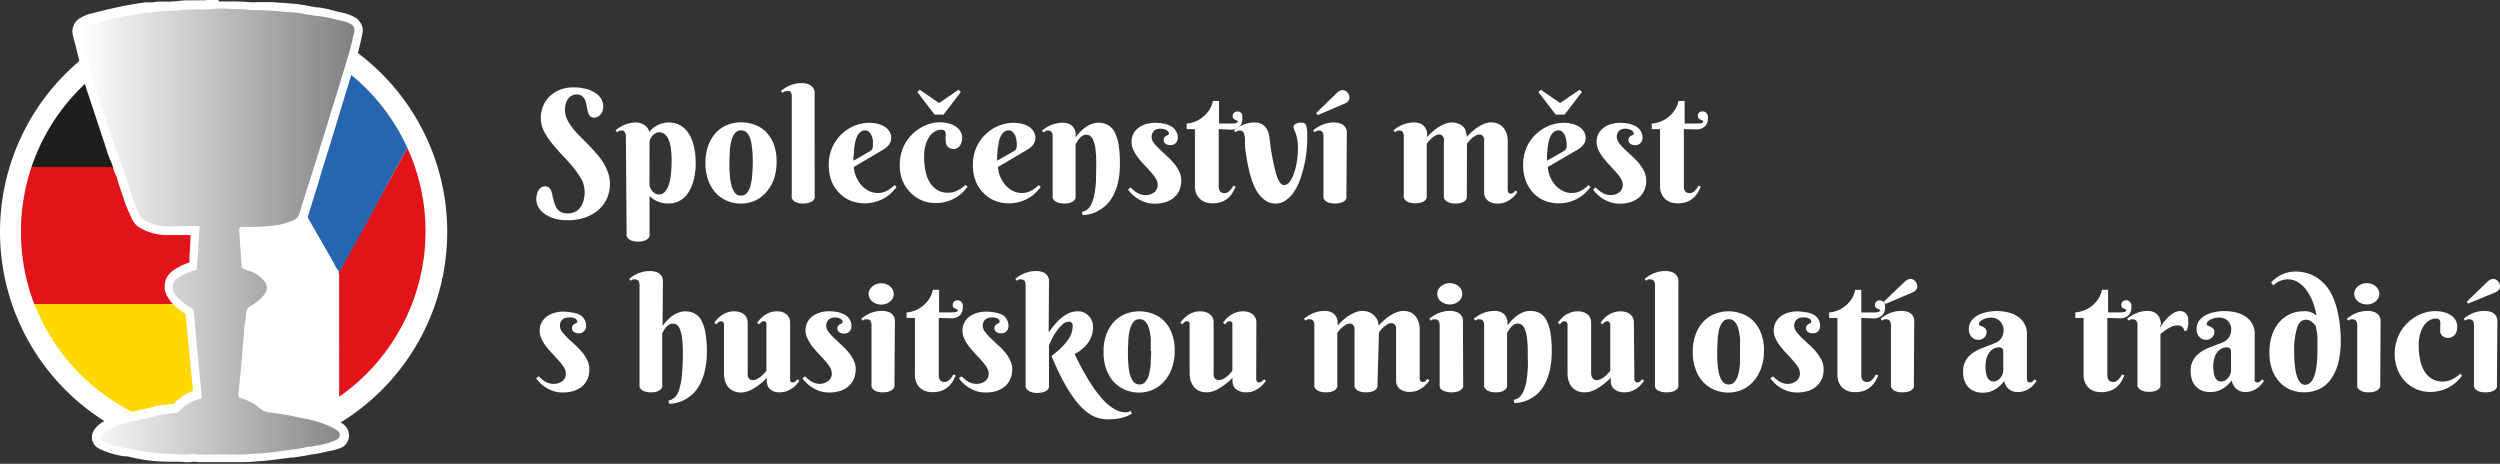 <svg xmlns="http://www.w3.org/2000/svg" xmlns:xlink="http://www.w3.org/1999/xlink" viewBox="0 0 301.86 56"><rect x="0" y="0" width="301.86" height="56" fill="#333333" stroke="none"/><defs><style>.cls-1{fill:#fff;}.cls-2{fill:#e21319;}.cls-3{fill:#ffd802;}.cls-4{fill:#2765ae;}.cls-5{fill:#1e1e1c;}.cls-6{fill:url(#Nepojmenovaný_přechod_5);}</style><linearGradient id="Nepojmenovaný_přechod_5" x1="9.85" y1="28" x2="42.79" y2="28" gradientUnits="userSpaceOnUse"><stop offset="0" stop-color="#fff"/><stop offset="1" stop-color="#808181"/></linearGradient></defs><title>navbar-logo-cs_1</title><g id="Vrstva_2" data-name="Vrstva 2"><g id="Vrstva_1-2" data-name="Vrstva 1"><g id="navbar-logo"><circle class="cls-1" cx="26.95" cy="27.95" r="25.69"/><path class="cls-1" d="M27,3.53A24.42,24.42,0,1,1,2.53,28,24.42,24.42,0,0,1,27,3.53M27,1a27,27,0,1,0,27,27A27,27,0,0,0,27,1Z"/><circle class="cls-1" cx="26.95" cy="27.95" r="24.42"/><path class="cls-2" d="M22.06,28a17.75,17.75,0,0,1-2.42-.1A8.63,8.63,0,0,1,17,27.09a1.18,1.18,0,0,1-.6-.66c-.25-.67-.51-1.34-.74-2-.32-1-.62-1.95-.94-2.92-.15-.45-.32-.89-.49-1.36h-10c-.14,0-.28,0-.42,0A24.45,24.45,0,0,0,2.53,28a24.19,24.19,0,0,0,1.62,8.74H21l.45,0c-.26-.3-.53-.59-.77-.9a1.56,1.56,0,0,1-.22-1.59,2.52,2.52,0,0,1,.89-1.08,6.06,6.06,0,0,1,1.49-.73c.48-.16.52-.22.53-.71,0-.82,0-1.65.12-2.46,0-.41.06-.81.06-1.24Z"/><path class="cls-3" d="M23.56,44.8c-.07-.59-.14-1.17-.22-1.76,0-.32-.1-.63-.13-.94-.05-.46-.08-.91-.12-1.37-.05-.68-.11-1.36-.16-2,0-.33,0-.67,0-.94l-1.48-1.08-.45,0H4.15A24.51,24.51,0,0,0,16.53,50l.34,0c.95-.17,1.9-.37,2.85-.54.46-.08.93-.11,1.4-.17a.59.59,0,0,0,.32-.14,5.59,5.59,0,0,1,2.3-1.43l.07-.06c0-.34,0-.69-.08-1C23.68,46,23.62,45.41,23.56,44.8Z"/><path class="cls-2" d="M51.38,28A24.37,24.37,0,0,0,49.2,17.88c-.29.5-.58,1-.86,1.5-1,1.82-2,3.64-3,5.47l-4,7.26c-.12.22-.26.44-.39.65s0,.28,0,.42V47.91A24.39,24.39,0,0,0,51.38,28Z"/><path class="cls-4" d="M48.34,19.38c.28-.51.57-1,.86-1.5a24.56,24.56,0,0,0-6.93-8.95c-.1.27-.2.53-.29.81l-1.23,3.83-1.17,3.71c-.39,1.25-.79,2.5-1.18,3.75-.45,1.41-.89,2.82-1.34,4.23-.06.19-.11.39-.16.59A1.5,1.5,0,0,1,37,26q1.68,2.91,3.34,5.82a3.39,3.39,0,0,0,.64,1c.13-.21.27-.43.39-.65l4-7.26C46.35,23,47.35,21.2,48.34,19.38Z"/><path class="cls-5" d="M3.8,20.17c.14,0,.28,0,.42,0h10L10.82,9.62A24.45,24.45,0,0,0,3.8,20.17Z"/><path class="cls-1" d="M26,55.46l-1.88-.05a3.73,3.73,0,0,1-.47,0l-.2,0H23.4a4.59,4.59,0,0,1-.76.06,9.49,9.49,0,0,1-.95-.06l-.49,0-1,0c-.63,0-1.29,0-1.95-.13-.85-.11-1.55-.23-2.2-.38-.23-.06-.47-.1-.72-.14l-.18,0a10.24,10.24,0,0,1-2.74-.8l-.28-.16a1,1,0,0,1-.28-1.38,2.79,2.79,0,0,1,.68-.69,8.79,8.79,0,0,1,2.91-1.16c.44-.11.88-.2,1.32-.29s1.15-.24,1.71-.39l.16,0a7,7,0,0,1,1.05-.22l.15,0c.34,0,.7-.08,1.07-.1a.69.69,0,0,0,.52-.22,6.18,6.18,0,0,1,1.32-1,4.79,4.79,0,0,1,1-.39l.05,0-1-10-.15-.11a9.92,9.92,0,0,1-.87-.62,4.19,4.19,0,0,1-1.26-1.44,1.78,1.78,0,0,1,.57-2.35,7.23,7.23,0,0,1,1.9-1l.07,0,.2-.07c0-.23,0-.43,0-.64s0-.32,0-.48L23.49,29c0-.37.05-.74.07-1.13h-2.5c-.43,0-.78,0-1.11,0a5.63,5.63,0,0,1-2.92-.9,1.75,1.75,0,0,1-.67-.84c-.09-.22-.19-.44-.29-.66A10.93,10.93,0,0,1,15.5,24c-.11-.36-.24-.73-.37-1.09-.19-.57-.4-1.15-.54-1.75a4.38,4.38,0,0,1-.42-1.08,4.68,4.68,0,0,0-.26-.72,12.52,12.52,0,0,1-.56-1.51c0-.14-.09-.29-.14-.44q-.93-2.79-1.84-5.59c-.06-.19-.13-.38-.19-.57-.22-.66-.45-1.34-.62-2l-.18-.75c-.14-.56-.27-1.12-.41-1.68s-.23-.94-.35-1.4-.19-.72-.28-1.09A1.34,1.34,0,0,1,10,2.79a4.14,4.14,0,0,1,1.05-.45c.93-.24,2.15-.55,3.41-.81.88-.19,1.78-.33,2.65-.47h.06c.26,0,.52-.06.77-.08l.48,0,.73-.09.37-.06.27,0c.21,0,.42,0,.63,0A10.76,10.76,0,0,0,21.71.65,10.08,10.08,0,0,1,23,.58h1a3,3,0,0,1,.38,0l.13,0,.16,0A11.07,11.07,0,0,1,26.42.54c.47,0,.94,0,1.4,0h.76c.46,0,.93,0,1.41.08a8.62,8.62,0,0,0,1.15,0c.33,0,.68,0,1,0l.65,0c.34,0,.68,0,1,.07l.92.07c.37,0,.76.05,1.14.11s.76.11,1.13.18,1,.17,1.5.22a15.75,15.75,0,0,1,2,.38l1,.23a4,4,0,0,1,1.06.41A1.29,1.29,0,0,1,43.29,4l-.13.55c-.16.69-.32,1.4-.52,2.1-.61,2.05-1.29,4.28-2.14,7q-1,3.24-2,6.49l-1.16,3.7c-.21.69-.43,1.38-.63,2.08a1.84,1.84,0,0,1-1,1.12,7.48,7.48,0,0,1-2.07.64l-.2,0a14.69,14.69,0,0,1-2.78.2H29.9c-.16,0-.31,0-.46,0l.07,1.17a2.46,2.46,0,0,0,0,.26c0,.17,0,.34,0,.5,0,.43.08.86.09,1.3l0,.27a4.44,4.44,0,0,1,0,.53v0h0l.43.16.38.14a4.28,4.28,0,0,1,1.9,1.32,1.78,1.78,0,0,1,0,2.09,5.44,5.44,0,0,1-1.61,1.44l-.33.21c-.14.08-.23.18-.25.47s-.09.84-.14,1.24-.07.54-.1.8-.06.62-.08.93l0,.47,0,.67c-.05.57-.09,1.13-.14,1.7s-.11,1.18-.17,1.77c0,.38-.08.76-.11,1.14l-.09,1A7.41,7.41,0,0,1,31.83,49a1.34,1.34,0,0,0,.68.27c1,.13,1.77.25,2.49.37.26,0,.53.12.78.18a7.9,7.9,0,0,0,.89.19A13.15,13.15,0,0,1,40,51a6.55,6.55,0,0,1,1.12.62,1.15,1.15,0,0,1,.51,1,1.09,1.09,0,0,1-.55.93,6,6,0,0,1-1.55.61,16.17,16.17,0,0,1-2,.39c-.16,0-.31.06-.47.09l-.45.09-1.28.18-.26,0-2.18.28-1.48.15h-.12c-.64.05-1.3.1-1.95.11l-2.16,0Z"/><path class="cls-1" d="M26.42,1.08c.57,0,1.14,0,1.71,0s1.2,0,1.8.09,1.46,0,2.19.08c.55.05,1.11,0,1.65.11s1.38.08,2.06.17c.88.12,1.76.33,2.64.41s2,.41,2.94.6a3.48,3.48,0,0,1,.92.37.76.76,0,0,1,.43.91c-.2.87-.39,1.76-.64,2.62-.7,2.34-1.41,4.69-2.14,7-1,3.27-2,6.53-3.06,9.8-.26.83-.52,1.65-.76,2.48a1.27,1.27,0,0,1-.68.79,7.57,7.57,0,0,1-2.13.63,20.15,20.15,0,0,1-3.47.2l-.72,0a.26.26,0,0,0-.27.31c0,.47.05.94.08,1.41a2.45,2.45,0,0,0,0,.27c.05.59.13,1.18.14,1.77,0,.26.06.51.05.76a.51.51,0,0,0,.39.59c.27.09.53.21.8.3A3.82,3.82,0,0,1,32,34.05a1.23,1.23,0,0,1,0,1.41,5.23,5.23,0,0,1-1.46,1.31l-.31.19a1,1,0,0,0-.52.9c-.05.67-.17,1.35-.24,2,0,.47-.07.95-.11,1.42-.06.79-.12,1.57-.19,2.36-.09,1-.19,1.94-.28,2.9,0,.38-.07.76-.1,1.14a.33.33,0,0,0,.3.38,6.52,6.52,0,0,1,2.4,1.33,1.89,1.89,0,0,0,.95.39c.82.11,1.65.22,2.46.37.57.1,1.13.29,1.71.36a12.84,12.84,0,0,1,3.15.94,6.44,6.44,0,0,1,1,.57.6.6,0,0,1,0,1,5.79,5.79,0,0,1-1.43.55,14.27,14.27,0,0,1-2,.37c-.31,0-.62.13-.93.18s-.84.13-1.26.18l-2.43.32c-.48.06-1,.11-1.45.14-.69,0-1.37.1-2,.12l-2.14,0H26c-.62,0-1.24,0-1.87,0-.21,0-.42,0-.63-.07h-.18a4,4,0,0,1-.68.06c-.47,0-.94-.07-1.41-.1-1-.06-1.94,0-2.91-.17a19.71,19.71,0,0,1-2.15-.37c-.3-.08-.62-.12-.93-.17a9.45,9.45,0,0,1-2.6-.75l-.2-.11a.44.44,0,0,1-.14-.64,2,2,0,0,1,.54-.54,8,8,0,0,1,2.72-1.08c1-.24,2-.42,3-.68A7.49,7.49,0,0,1,19.74,50c.39,0,.79-.1,1.18-.12a1.2,1.2,0,0,0,.88-.38,5.59,5.59,0,0,1,1.2-.91,8.48,8.48,0,0,1,1.38-.51c-.34-3.51-.69-7.08-1-10.67a14.16,14.16,0,0,1-1.19-.84A3.64,3.64,0,0,1,21,35.32a1.25,1.25,0,0,1,.41-1.69,6.39,6.39,0,0,1,1.75-.88,2,2,0,0,1,.35-.11c.21,0,.27-.15.27-.35,0-.41.06-.82.09-1.23L24,29c0-.54.07-1.09.11-1.7h-1.4l-1.68,0c-.36,0-.72,0-1.07,0a5.14,5.14,0,0,1-2.65-.8,1.29,1.29,0,0,1-.48-.61A21.5,21.5,0,0,1,16,23.83c-.29-1-.7-1.91-.92-2.9a16.67,16.67,0,0,1-.7-1.82,17.7,17.7,0,0,1-.68-1.89c-.61-1.86-1.23-3.72-1.84-5.58-.27-.86-.58-1.7-.79-2.57s-.4-1.62-.59-2.43S10.07,5,9.87,4.15a.78.78,0,0,1,.4-.89,3.84,3.84,0,0,1,.91-.39c1.13-.29,2.26-.57,3.39-.81.89-.19,1.79-.33,2.68-.47.41-.07.82-.07,1.23-.12s.74-.1,1.11-.15l.23,0c.66,0,1.32,0,2-.11A8.73,8.73,0,0,1,23,1.12h1.06c.14,0,.28,0,.43,0l.22,0h.09a12.12,12.12,0,0,1,1.59-.1m0-1.08a12.45,12.45,0,0,0-1.7.1h-.19a2.33,2.33,0,0,0-.44,0H23a9.72,9.72,0,0,0-1.4.07A9.41,9.41,0,0,1,20.4.19l-.63,0-.32,0-.38,0-.71.09-.46,0c-.26,0-.53,0-.82.08H17c-.87.14-1.78.28-2.67.48-1.27.27-2.5.58-3.44.82a4.37,4.37,0,0,0-1.17.5,1.85,1.85,0,0,0-.92,2.09c.09.37.18.73.28,1.1s.24.92.35,1.38S9.72,8,9.86,8.6l.18.73c.17.71.4,1.4.62,2.07.07.19.13.38.19.57.59,1.79,1.19,3.62,1.85,5.59,0,.15.09.29.14.44a11.55,11.55,0,0,0,.58,1.57,4.07,4.07,0,0,1,.23.65,5.66,5.66,0,0,0,.43,1.12c.15.6.35,1.17.54,1.73.13.36.25.71.36,1.07a10.79,10.79,0,0,0,.6,1.51l.28.64a2.37,2.37,0,0,0,.85,1.09,6.23,6.23,0,0,0,3.2,1c.34,0,.71,0,1.15,0H23l0,.54-.06,1-.06,1c0,.16,0,.32,0,.48s0,.19,0,.28a7.63,7.63,0,0,0-2,1,2.33,2.33,0,0,0-.73,3,4.66,4.66,0,0,0,1.41,1.62,9,9,0,0,0,.85.61l.27,2.77.63,6.53a4,4,0,0,0-.75.32A6.87,6.87,0,0,0,21,48.73c-.06.06-.06.07-.16.07-.39,0-.76.06-1.12.1l-.14,0a9,9,0,0,0-1.13.23l-.16.05c-.55.14-1.1.26-1.68.38s-.89.18-1.34.29a9.47,9.47,0,0,0-3.08,1.24,3,3,0,0,0-.83.84,1.52,1.52,0,0,0,.41,2.12,2.42,2.42,0,0,0,.37.21,10.63,10.63,0,0,0,2.89.84l.18,0c.24,0,.46.07.67.12a20.82,20.82,0,0,0,2.26.4c.68.08,1.36.11,2,.13l1,0,.47,0c.32,0,.65.06,1,.06a4.72,4.72,0,0,0,.77-.06l.17,0a3.83,3.83,0,0,0,.52.05c.6,0,1.25,0,1.9,0h1.14l2.16,0c.67,0,1.34-.06,2-.11h.12l1.51-.15,2.2-.29.25,0,1.28-.19c.17,0,.32-.06.48-.09l.44-.08a16.15,16.15,0,0,0,2.08-.41A6.51,6.51,0,0,0,41.33,54a1.65,1.65,0,0,0,.81-1.39,1.69,1.69,0,0,0-.75-1.44,6.62,6.62,0,0,0-1.22-.67,13.28,13.28,0,0,0-3.43-1,5.66,5.66,0,0,1-.83-.18c-.26-.06-.53-.13-.82-.18-.72-.13-1.52-.25-2.51-.38a.71.71,0,0,1-.42-.16,8.61,8.61,0,0,0-2.24-1.35c0-.18,0-.36,0-.54,0-.38.07-.77.11-1.15.06-.59.12-1.17.17-1.76s.09-1.13.14-1.7l.05-.68,0-.47c0-.32.05-.61.08-.91s.06-.53.1-.79c.05-.41.11-.84.14-1.27a.13.13,0,0,1,0-.06l.33-.2a6.17,6.17,0,0,0,1.75-1.59,2.31,2.31,0,0,0,0-2.76,5,5,0,0,0-2.13-1.48l-.35-.13-.1,0,0-.25c0-.08,0-.16,0-.22,0-.46-.06-.91-.1-1.34,0-.17,0-.34-.05-.5a1.94,1.94,0,0,1,0-.24V29l0-.47h.67a14.28,14.28,0,0,0,2.88-.21l.2,0A7.9,7.9,0,0,0,36,27.55,2.38,2.38,0,0,0,37.2,26.1c.2-.69.42-1.39.63-2.07l.12-.38c.35-1.11.69-2.22,1-3.32.68-2.16,1.36-4.33,2-6.49.85-2.76,1.53-5,2.14-7,.21-.71.37-1.43.53-2.13l.12-.55a1.84,1.84,0,0,0-1-2.12,4.42,4.42,0,0,0-1.2-.46c-.32-.07-.65-.14-1-.23A15.85,15.85,0,0,0,38.58.91c-.47,0-.95-.13-1.45-.22S36.37.56,36,.51,35.18.43,34.79.4L33.9.33c-.37,0-.72-.06-1.06-.07l-.64,0c-.36,0-.71,0-1.05,0a9.68,9.68,0,0,1-1.1,0c-.5-.05-1-.07-1.46-.08h-.75c-.46,0-.94,0-1.42,0Z"/><path class="cls-6" d="M42.76,3.87c-.2.87-.39,1.76-.64,2.62-.7,2.34-1.41,4.69-2.14,7-1,3.27-2,6.53-3.06,9.8-.26.83-.52,1.65-.76,2.48a1.27,1.27,0,0,1-.68.79,7.57,7.57,0,0,1-2.13.63,20.15,20.15,0,0,1-3.47.2l-.72,0a.26.26,0,0,0-.27.31c0,.47.05.94.08,1.41a2.45,2.45,0,0,0,0,.27c.05.59.13,1.18.14,1.77,0,.26.06.51.05.76a.51.51,0,0,0,.39.59c.27.09.53.21.8.3A3.82,3.82,0,0,1,32,34.05a1.25,1.25,0,0,1,0,1.41,5.23,5.23,0,0,1-1.46,1.31l-.31.19a1,1,0,0,0-.52.9c-.05.67-.17,1.35-.24,2,0,.47-.07.95-.11,1.42-.06.79-.12,1.57-.19,2.36-.09,1-.19,1.94-.28,2.9,0,.38-.07.76-.1,1.14a.34.34,0,0,0,.3.39,6.35,6.35,0,0,1,2.4,1.32,1.89,1.89,0,0,0,.95.39c.82.11,1.65.22,2.46.37.57.1,1.13.29,1.71.36a12.84,12.84,0,0,1,3.15.94,6.44,6.44,0,0,1,1,.57.6.6,0,0,1,0,1,5.79,5.79,0,0,1-1.43.55,14.27,14.27,0,0,1-2,.37c-.31,0-.62.13-.93.18s-.84.13-1.26.18l-2.43.32c-.48.06-1,.11-1.45.14-.69,0-1.37.1-2,.12-1.1,0-2.19,0-3.28,0-.62,0-1.24,0-1.87,0-.21,0-.42,0-.63-.07h-.18a8.12,8.12,0,0,1-2.09,0c-1-.06-1.94,0-2.91-.17a19.71,19.71,0,0,1-2.15-.37c-.3-.08-.62-.12-.93-.17a9.45,9.45,0,0,1-2.6-.75l-.2-.11a.44.44,0,0,1-.14-.64,2,2,0,0,1,.54-.54,8,8,0,0,1,2.72-1.08c1-.24,2-.42,3-.68A7.49,7.49,0,0,1,19.74,50c.39,0,.79-.1,1.18-.12a1.2,1.2,0,0,0,.88-.38,5.59,5.59,0,0,1,1.2-.91,8.48,8.48,0,0,1,1.38-.51c-.34-3.51-.69-7.08-1-10.67a14.16,14.16,0,0,1-1.19-.84A3.64,3.64,0,0,1,21,35.32a1.25,1.25,0,0,1,.41-1.69,6.39,6.39,0,0,1,1.75-.88,2,2,0,0,1,.35-.11c.21,0,.27-.15.27-.35,0-.41.06-.82.09-1.23L24,29c0-.54.07-1.09.11-1.7h-1.4c-.92,0-1.84.05-2.75,0a5.14,5.14,0,0,1-2.65-.8,1.29,1.29,0,0,1-.48-.61A21.5,21.5,0,0,1,16,23.83c-.29-1-.7-1.91-.92-2.9a16.67,16.67,0,0,1-.7-1.82,17.7,17.7,0,0,1-.68-1.89c-.61-1.86-1.23-3.72-1.84-5.58-.27-.86-.58-1.7-.79-2.57s-.4-1.62-.59-2.43S10.07,5,9.87,4.15a.78.78,0,0,1,.4-.89,3.84,3.84,0,0,1,.91-.39c1.13-.29,2.26-.57,3.39-.81.89-.19,1.79-.33,2.68-.47.41-.07.82-.07,1.23-.12s.74-.1,1.11-.15l.23,0c.66,0,1.32,0,2-.11a19.53,19.53,0,0,1,2.29-.07,3.44,3.44,0,0,1,.45,0,1.08,1.08,0,0,0,.31,0,19.15,19.15,0,0,1,3.3-.05c.6,0,1.2,0,1.8.09s1.46,0,2.19.08c.55.05,1.11,0,1.65.11s1.38.08,2.06.17c.88.12,1.76.33,2.64.41s2,.41,2.94.6a3.48,3.48,0,0,1,.92.37A.76.76,0,0,1,42.76,3.87Z"/></g><path class="cls-1" d="M68.57,25.77a2.11,2.11,0,0,0,.74-.14,1.6,1.6,0,0,0,.64-.44,2.42,2.42,0,0,0,.46-.81,3.71,3.71,0,0,0,.18-1.23,3.18,3.18,0,0,0-.39-1.51,9,9,0,0,0-1-1.44c-.39-.48-.81-.95-1.25-1.41s-.87-.95-1.26-1.43a8.81,8.81,0,0,1-1-1.5,3.58,3.58,0,0,1-.39-1.62,3.73,3.73,0,0,1,.31-1.53,3.52,3.52,0,0,1,.85-1.16,3.86,3.86,0,0,1,1.24-.74,4.45,4.45,0,0,1,1.52-.26,6,6,0,0,1,1.53.18,3.74,3.74,0,0,1,1.14.5,2.06,2.06,0,0,1,.71.73,1.78,1.78,0,0,1,.24.89,1.82,1.82,0,0,1-.06.46,1.3,1.3,0,0,1-.2.43,1.27,1.27,0,0,1-.36.33.91.91,0,0,1-.5.13.58.58,0,0,1-.5-.21,1.34,1.34,0,0,1-.24-.51,5.81,5.81,0,0,1-.14-.68,3.28,3.28,0,0,0-.18-.67,1.25,1.25,0,0,0-.36-.51,1,1,0,0,0-.7-.21,1.13,1.13,0,0,0-.5.11,1.17,1.17,0,0,0-.44.34,1.54,1.54,0,0,0-.32.58,2.55,2.55,0,0,0-.12.83,2.64,2.64,0,0,0,.23,1.09,5.32,5.32,0,0,0,.61,1,9.92,9.92,0,0,0,.87,1l1,1q.51.53,1,1.08a8.39,8.39,0,0,1,.87,1.14,6.2,6.2,0,0,1,.61,1.24,3.94,3.94,0,0,1,.23,1.37,4.18,4.18,0,0,1-.4,1.87,4.1,4.1,0,0,1-1.09,1.38,5.12,5.12,0,0,1-1.62.86,6.41,6.41,0,0,1-2,.29,5.31,5.31,0,0,1-1.67-.23,4,4,0,0,1-1.23-.63A2.61,2.61,0,0,1,65,25a2.24,2.24,0,0,1-.25-1,1.69,1.69,0,0,1,.07-.48A1.63,1.63,0,0,1,65,23a1.14,1.14,0,0,1,.34-.35.75.75,0,0,1,.47-.15.69.69,0,0,1,.45.14,1,1,0,0,1,.28.37,3.67,3.67,0,0,1,.16.53c0,.2.09.4.14.61a4.62,4.62,0,0,0,.19.6,1.73,1.73,0,0,0,.3.53,1.45,1.45,0,0,0,.5.37A1.93,1.93,0,0,0,68.57,25.77Z"/><path class="cls-1" d="M75.57,16.43a.81.81,0,0,0-.13-.47.44.44,0,0,0-.42-.2.76.76,0,0,0-.27.05,2,2,0,0,0-.24.16l-.19-.23c.14-.12.3-.23.47-.35a5.12,5.12,0,0,1,.57-.3,3.63,3.63,0,0,1,.66-.21,3.08,3.08,0,0,1,.75-.09,1.91,1.91,0,0,1,.71.13,2,2,0,0,1,.5.31,1.47,1.47,0,0,1,.3.38,1.07,1.07,0,0,1,.12.34,2.43,2.43,0,0,1,.44-.47,2.84,2.84,0,0,1,1.2-.6,2.69,2.69,0,0,1,.7-.09,2.84,2.84,0,0,1,1.34.31,2.9,2.9,0,0,1,1,.91,4.76,4.76,0,0,1,.66,1.49A8.47,8.47,0,0,1,84,19.56a8.2,8.2,0,0,1-.28,2.31A5,5,0,0,1,83,23.42a2.76,2.76,0,0,1-2.25,1.15,3.49,3.49,0,0,1-.9-.1,2.94,2.94,0,0,1-.66-.25,3.2,3.2,0,0,1-.47-.3l-.29-.26v4.53a1.81,1.81,0,0,1,0,.29.69.69,0,0,1-.18.32,1.17,1.17,0,0,1-.43.26,2,2,0,0,1-.77.11,2.31,2.31,0,0,1-.78-.11,1.19,1.19,0,0,1-.43-.28.68.68,0,0,1-.18-.33.92.92,0,0,1,0-.26Zm2.85,5.91a1.07,1.07,0,0,0,.06.26,1.62,1.62,0,0,0,.21.38,1.42,1.42,0,0,0,.35.34.89.89,0,0,0,.54.16.93.93,0,0,0,.69-.31,2.53,2.53,0,0,0,.48-.85A5.74,5.74,0,0,0,81,21.08a12.07,12.07,0,0,0,.09-1.52A11.32,11.32,0,0,0,81,17.88a3.9,3.9,0,0,0-.31-1.11,1.55,1.55,0,0,0-.49-.61,1.07,1.07,0,0,0-.63-.19.81.81,0,0,0-.41.12,1.44,1.44,0,0,0-.37.28,2,2,0,0,0-.26.39.91.91,0,0,0-.1.41Z"/><path class="cls-1" d="M85.18,19.67a6,6,0,0,1,.35-2.13A4.61,4.61,0,0,1,86.47,16a3.81,3.81,0,0,1,1.37-.92,4.35,4.35,0,0,1,1.64-.31,4.74,4.74,0,0,1,1.63.29,3.65,3.65,0,0,1,1.37.86,4.42,4.42,0,0,1,.94,1.48,5.92,5.92,0,0,1,.35,2.12,6.27,6.27,0,0,1-.35,2.16,4.86,4.86,0,0,1-.94,1.57,4,4,0,0,1-1.37,1,4.17,4.17,0,0,1-1.63.33,4.35,4.35,0,0,1-1.64-.31,3.94,3.94,0,0,1-1.37-.92,4.66,4.66,0,0,1-.94-1.53A6.12,6.12,0,0,1,85.18,19.67Zm5.71-.09c0-.49,0-1-.06-1.43a6.92,6.92,0,0,0-.19-1.23,2.24,2.24,0,0,0-.43-.86.94.94,0,0,0-.73-.32.9.9,0,0,0-.74.34,2.24,2.24,0,0,0-.42.89,6.4,6.4,0,0,0-.2,1.26c0,.47-.05.95-.05,1.44s0,1,.05,1.45a6.38,6.38,0,0,0,.2,1.27,2.35,2.35,0,0,0,.42.9.92.92,0,0,0,.74.33.88.88,0,0,0,.73-.35,2.51,2.51,0,0,0,.43-.93,7.66,7.66,0,0,0,.19-1.29C90.87,20.56,90.89,20.08,90.89,19.58Z"/><path class="cls-1" d="M98.37,23.61a1,1,0,0,1,0,.28.67.67,0,0,1-.19.32,1.27,1.27,0,0,1-.45.25,2.12,2.12,0,0,1-.78.11,2,2,0,0,1-.77-.12,1,1,0,0,1-.42-.27.65.65,0,0,1-.16-.32,1.76,1.76,0,0,1,0-.27v-12a.89.89,0,0,0-.12-.47A.47.47,0,0,0,95,11a.78.78,0,0,0-.28.05,1.43,1.43,0,0,0-.24.16l-.19-.23a5,5,0,0,1,.48-.34,3.09,3.09,0,0,1,.57-.31,5.13,5.13,0,0,1,.66-.21,3,3,0,0,1,.74-.08,2.18,2.18,0,0,1,.94.16,1.25,1.25,0,0,1,.49.4,1.06,1.06,0,0,1,.19.5,4.23,4.23,0,0,1,0,.47Z"/><path class="cls-1" d="M103.1,20.16a2.6,2.6,0,0,0,.09.65,4.29,4.29,0,0,0,.26.7,3.88,3.88,0,0,0,.41.67,2.57,2.57,0,0,0,.57.57,2.6,2.6,0,0,0,.71.4,2.34,2.34,0,0,0,.85.15,2.25,2.25,0,0,0,.6-.07,2.18,2.18,0,0,0,.52-.21,3.38,3.38,0,0,0,.47-.3l.44-.37.23.23a6.58,6.58,0,0,1-.54.63,4.87,4.87,0,0,1-.81.64,4.76,4.76,0,0,1-4.12.41,3.88,3.88,0,0,1-1.36-.88,4.4,4.4,0,0,1-1-1.45,5.51,5.51,0,0,1-.35-2,5.38,5.38,0,0,1,.21-1.55,4.93,4.93,0,0,1,.58-1.27,4.84,4.84,0,0,1,.85-1,5.74,5.74,0,0,1,1-.71,4.61,4.61,0,0,1,1.1-.42,4.13,4.13,0,0,1,1.08-.15,4.28,4.28,0,0,1,1.2.15,2.53,2.53,0,0,1,.84.4,1.64,1.64,0,0,1,.51.58,1.53,1.53,0,0,1,.17.69,1.4,1.4,0,0,1-.25.79,2.3,2.3,0,0,1-.67.6ZM105,18.28l.2-.14a.52.52,0,0,0,.12-.17.68.68,0,0,0,.07-.24,1.86,1.86,0,0,0,0-.36,3.36,3.36,0,0,0,0-.51,2.45,2.45,0,0,0-.18-.54,1.4,1.4,0,0,0-.3-.41.62.62,0,0,0-.45-.17.88.88,0,0,0-.57.2,1.44,1.44,0,0,0-.39.51,3.38,3.38,0,0,0-.24.72,7.58,7.58,0,0,0-.13.81c0,.28,0,.54-.06.79s0,.46,0,.63Z"/><path class="cls-1" d="M115.21,18a1.14,1.14,0,0,1-.48-.09.75.75,0,0,1-.32-.23.87.87,0,0,1-.17-.33,1.21,1.21,0,0,1-.06-.38,3.87,3.87,0,0,1,0-.48,1.2,1.2,0,0,0,0-.42.42.42,0,0,0-.14-.29.6.6,0,0,0-.43-.12,1.56,1.56,0,0,0-.68.19,1.88,1.88,0,0,0-.66.58,3.41,3.41,0,0,0-.49,1,5.12,5.12,0,0,0-.2,1.51,8,8,0,0,0,.18,1.77,4.17,4.17,0,0,0,.54,1.37,2.79,2.79,0,0,0,.9.88,2.47,2.47,0,0,0,1.27.31,2.41,2.41,0,0,0,1.16-.28,3.15,3.15,0,0,0,.5-.3,5.32,5.32,0,0,0,.46-.37l.23.23a6.58,6.58,0,0,1-.54.63,4.87,4.87,0,0,1-.81.64,4.72,4.72,0,0,1-1.11.5,4.54,4.54,0,0,1-1.43.2,4.12,4.12,0,0,1-1.58-.31,4.24,4.24,0,0,1-1.36-.9,4.62,4.62,0,0,1-1-1.45,5.07,5.07,0,0,1-.35-1.93,5.43,5.43,0,0,1,.21-1.55,5.23,5.23,0,0,1,.58-1.29,4.9,4.9,0,0,1,.85-1,5.87,5.87,0,0,1,1-.73,5.16,5.16,0,0,1,1.1-.44,4.13,4.13,0,0,1,1.08-.15,4.3,4.3,0,0,1,1.2.16,2.87,2.87,0,0,1,.84.42,1.61,1.61,0,0,1,.51.6,1.57,1.57,0,0,1,.17.7,2.09,2.09,0,0,1-.07.51,1.33,1.33,0,0,1-.21.43,1,1,0,0,1-.34.29A1,1,0,0,1,115.21,18Zm-2.36-4.16-2.08-2.72.28-.28,2.34,1.6,2.34-1.6.28.28-2.09,2.72Z"/><path class="cls-1" d="M120.51,20.16a2.6,2.6,0,0,0,.09.65,3.47,3.47,0,0,0,.25.7,3.88,3.88,0,0,0,.41.67,3.08,3.08,0,0,0,.57.57,2.6,2.6,0,0,0,.71.4,2.34,2.34,0,0,0,.85.15,2.19,2.19,0,0,0,1.13-.28,3.29,3.29,0,0,0,.46-.3c.15-.11.3-.24.45-.37l.23.23a6.83,6.83,0,0,1-.55.63,4.16,4.16,0,0,1-.81.64,4.47,4.47,0,0,1-1.1.5,4.56,4.56,0,0,1-1.44.2,4.45,4.45,0,0,1-1.57-.29,3.88,3.88,0,0,1-1.36-.88,4.25,4.25,0,0,1-1-1.45,5.31,5.31,0,0,1-.36-2,5.38,5.38,0,0,1,.21-1.55,5.28,5.28,0,0,1,.58-1.27,4.88,4.88,0,0,1,.86-1,5.34,5.34,0,0,1,1-.71,4.78,4.78,0,0,1,1.1-.42,4.4,4.4,0,0,1,2.28,0,2.68,2.68,0,0,1,.85.4,1.71,1.71,0,0,1,.5.58,1.41,1.41,0,0,1,.17.69,1.33,1.33,0,0,1-.25.79,2.3,2.3,0,0,1-.67.6Zm1.86-1.88.2-.14a.43.43,0,0,0,.13-.17,1,1,0,0,0,.07-.24,3.53,3.53,0,0,0,0-.36,3.36,3.36,0,0,0-.05-.51,2,2,0,0,0-.17-.54,1.27,1.27,0,0,0-.31-.41.6.6,0,0,0-.44-.17.84.84,0,0,0-.57.2,1.44,1.44,0,0,0-.39.51,2.9,2.9,0,0,0-.25.72c0,.27-.1.54-.13.81s0,.54-.06.79v.63Z"/><path class="cls-1" d="M132.36,19.8a13.34,13.34,0,0,0-.1-1.87,4.16,4.16,0,0,0-.28-1.06,1.08,1.08,0,0,0-.39-.49,1,1,0,0,0-.44-.11.87.87,0,0,0-.48.14,1.91,1.91,0,0,0-.36.33,3.62,3.62,0,0,0-.26.37,1.72,1.72,0,0,1-.18.28v6.2a1.11,1.11,0,0,1,0,.29.61.61,0,0,1-.18.32,1,1,0,0,1-.43.26,2,2,0,0,1-.77.11,2,2,0,0,1-.77-.12,1.1,1.1,0,0,1-.44-.27.61.61,0,0,1-.18-.32,1,1,0,0,1,0-.27V16.43a.89.89,0,0,0-.12-.47.46.46,0,0,0-.43-.2.76.76,0,0,0-.27.05L126,16l-.19-.23a5,5,0,0,1,.48-.35,3.81,3.81,0,0,1,.57-.3,3.19,3.19,0,0,1,.66-.21,2.94,2.94,0,0,1,.74-.09,1.84,1.84,0,0,1,.93.2,1.36,1.36,0,0,1,.5.48,1.58,1.58,0,0,1,.19.58q0,.3,0,.51a5.13,5.13,0,0,1,.78-.89,4.16,4.16,0,0,1,.39-.32,2.78,2.78,0,0,1,.47-.28,2.16,2.16,0,0,1,.52-.2,2.1,2.1,0,0,1,.56-.08,2.52,2.52,0,0,1,1.12.24,2.12,2.12,0,0,1,.82.81,4.86,4.86,0,0,1,.51,1.5,13.48,13.48,0,0,1,.17,2.31A10,10,0,0,1,135,22a6.63,6.63,0,0,1-.63,1.69,4.53,4.53,0,0,1-.88,1.14,4.94,4.94,0,0,1-1,.69,4.07,4.07,0,0,1-1.76.45l-.1-.38a1.81,1.81,0,0,0,.52-.2,1.5,1.5,0,0,0,.43-.41,2.87,2.87,0,0,0,.34-.68,7.13,7.13,0,0,0,.26-1,12.92,12.92,0,0,0,.15-1.47C132.35,21.22,132.36,20.56,132.36,19.8Z"/><path class="cls-1" d="M140.11,15.54a1.29,1.29,0,0,0-.4.05,1,1,0,0,0-.34.18.82.82,0,0,0-.23.32,1,1,0,0,0-.09.45,1.2,1.2,0,0,0,.27.72A6,6,0,0,0,140,18c.26.25.54.52.85.8a7.75,7.75,0,0,1,.85.87,4.22,4.22,0,0,1,.66,1,2.34,2.34,0,0,1,.27,1.11,3,3,0,0,1-.23,1.19,2.46,2.46,0,0,1-.65.88,2.94,2.94,0,0,1-1,.55,4.27,4.27,0,0,1-1.33.19,3.53,3.53,0,0,1-1.16-.18,4.36,4.36,0,0,1-.92-.44,4.56,4.56,0,0,1-.7-.57,3.14,3.14,0,0,1-.44-.53l.32-.24a2.23,2.23,0,0,0,.31.3,3.38,3.38,0,0,0,.41.31,2.16,2.16,0,0,0,.49.22,1.6,1.6,0,0,0,.53.09,1.72,1.72,0,0,0,1.09-.32,1.1,1.1,0,0,0,.43-.95,1.44,1.44,0,0,0-.23-.73,5.46,5.46,0,0,0-.59-.77c-.23-.27-.48-.54-.76-.83s-.52-.58-.76-.88a4.87,4.87,0,0,1-.58-.94,2.19,2.19,0,0,1-.23-1,2.08,2.08,0,0,1,.23-1,2.19,2.19,0,0,1,.63-.72,2.88,2.88,0,0,1,.9-.43,3.7,3.7,0,0,1,1.05-.15,5.62,5.62,0,0,1,1.13.11,3,3,0,0,1,.88.34,1.55,1.55,0,0,1,.76,1.37.89.89,0,0,1-.23.61.81.81,0,0,1-.65.26.91.91,0,0,1-.61-.17.57.57,0,0,1-.21-.47.45.45,0,0,1,.1-.3.73.73,0,0,1,.22-.18l.22-.12a.16.16,0,0,0,.09-.14.46.46,0,0,0-.27-.41A1.54,1.54,0,0,0,140.11,15.54Z"/><path class="cls-1" d="M147.15,15.59v6.86a1,1,0,0,0,.19.68.66.66,0,0,0,.51.19.74.74,0,0,0,.44-.14,1.48,1.48,0,0,0,.34-.32,2,2,0,0,0,.29-.45l.28.13c-.09.2-.2.41-.33.65a2.52,2.52,0,0,1-.5.65,2.75,2.75,0,0,1-.8.51,3.13,3.13,0,0,1-1.2.2,2.54,2.54,0,0,1-.78-.12,1.94,1.94,0,0,1-.67-.38,2,2,0,0,1-.47-.65,2.38,2.38,0,0,1-.17-.93V15.59h-1v-.67a2.74,2.74,0,0,0,.72-.13,3.55,3.55,0,0,0,.95-.45,3.62,3.62,0,0,0,.91-.85,3.18,3.18,0,0,0,.59-1.3h.74v2.73h1.52c.49,0,.74-.08.74-.25a.12.12,0,0,0-.1-.12l-.2-.09a.6.6,0,0,1-.21-.14.42.42,0,0,1-.1-.31.5.5,0,0,1,.17-.4.58.58,0,0,1,.42-.15.54.54,0,0,1,.29.07.6.6,0,0,1,.21.18A.84.84,0,0,1,150,14a1.45,1.45,0,0,1,0,.29,1.3,1.3,0,0,1-.35,1,1.51,1.51,0,0,1-1.12.36Z"/><path class="cls-1" d="M150.3,16.54a1.73,1.73,0,0,0-.18-.58.49.49,0,0,0-.43-.2.76.76,0,0,0-.27.05,1.11,1.11,0,0,0-.24.16l-.19-.23a5,5,0,0,1,.48-.35,3.81,3.81,0,0,1,.57-.3,3.19,3.19,0,0,1,.66-.21,2.94,2.94,0,0,1,.74-.09,1.94,1.94,0,0,1,.9.19,1.58,1.58,0,0,1,.54.48,1.73,1.73,0,0,1,.28.6c.06.22.1.42.13.59a26.7,26.7,0,0,0,.77,4.26c.28,1,.62,1.44,1,1.44a.82.82,0,0,0,.62-.35,3.18,3.18,0,0,0,.53-1,8,8,0,0,0,.37-1.43,10.79,10.79,0,0,0,.14-1.75,5.05,5.05,0,0,0-.09-1,4.29,4.29,0,0,0-.18-.71c-.07-.19-.13-.35-.19-.48a1,1,0,0,1-.08-.34.3.3,0,0,1,.11-.23,1.13,1.13,0,0,1,.27-.16,1.58,1.58,0,0,1,.31-.09l.26,0a.76.76,0,0,1,.39.08.52.52,0,0,1,.2.28,4.49,4.49,0,0,1,.12.71c0,.3,0,.61,0,.95a12.69,12.69,0,0,1-.1,1.56,13.19,13.19,0,0,1-.3,1.72,12.91,12.91,0,0,1-.5,1.67,7.09,7.09,0,0,1-.73,1.43,3.72,3.72,0,0,1-1,1,2,2,0,0,1-1.19.37,2.11,2.11,0,0,1-1.33-.44,3.8,3.8,0,0,1-1-1.16,7.54,7.54,0,0,1-.66-1.61c-.17-.59-.31-1.19-.42-1.78s-.2-1.17-.26-1.7S150.35,16.9,150.3,16.54Z"/><path class="cls-1" d="M162.57,23.64a1.11,1.11,0,0,1,0,.29.66.66,0,0,1-.19.3,1.12,1.12,0,0,1-.45.24,2.34,2.34,0,0,1-.78.1,2,2,0,0,1-.76-.12,1,1,0,0,1-.42-.27.67.67,0,0,1-.17-.32,1,1,0,0,1,0-.27V16.43a.89.89,0,0,0-.12-.47.45.45,0,0,0-.42-.2.68.68,0,0,0-.27.05,1.11,1.11,0,0,0-.24.16l-.2-.23a5,5,0,0,1,.48-.35,5.12,5.12,0,0,1,.57-.3,3.19,3.19,0,0,1,.66-.21,2.94,2.94,0,0,1,.74-.09,2.38,2.38,0,0,1,.94.16,1.34,1.34,0,0,1,.49.4,1.22,1.22,0,0,1,.19.51,4.38,4.38,0,0,1,0,.47Zm-3.65-10,2.52-2.44a1.41,1.41,0,0,1,.33-.23.8.8,0,0,1,.36-.09.68.68,0,0,1,.31.08.75.75,0,0,1,.26.21,1.08,1.08,0,0,1,.18.29,1,1,0,0,1,.06.33.6.6,0,0,1-.16.42,1.14,1.14,0,0,1-.38.28l-3.3,1.41Z"/><path class="cls-1" d="M177.11,23.61a1,1,0,0,1,0,.28.58.58,0,0,1-.18.32,1.08,1.08,0,0,1-.43.25,2.08,2.08,0,0,1-.78.11,2,2,0,0,1-.77-.12,1,1,0,0,1-.43-.27.61.61,0,0,1-.18-.32,1,1,0,0,1,0-.27V17a.84.84,0,0,0,0-.27.66.66,0,0,0-.11-.24.52.52,0,0,0-.18-.18.46.46,0,0,0-.26-.07,1,1,0,0,0-.49.14,3.07,3.07,0,0,0-.45.33c-.14.13-.26.25-.37.37l-.21.28v6.22a1.7,1.7,0,0,1,0,.28.73.73,0,0,1-.18.32,1.16,1.16,0,0,1-.43.25,2.67,2.67,0,0,1-1.55,0,1.06,1.06,0,0,1-.43-.27.61.61,0,0,1-.18-.32,1,1,0,0,1,0-.27V16.43a.81.81,0,0,0-.13-.47.44.44,0,0,0-.42-.2.76.76,0,0,0-.27.05l-.24.16-.19-.23c.14-.12.3-.23.47-.35a5.12,5.12,0,0,1,.57-.3,3.63,3.63,0,0,1,.66-.21,3.06,3.06,0,0,1,.74-.09,1.85,1.85,0,0,1,.94.2,1.33,1.33,0,0,1,.49.48,1.42,1.42,0,0,1,.19.58,3.44,3.44,0,0,1,0,.51,7.07,7.07,0,0,1,.93-.89,5.15,5.15,0,0,1,.45-.32,3.63,3.63,0,0,1,.51-.28,2.49,2.49,0,0,1,.54-.2,2.09,2.09,0,0,1,.55-.08,2,2,0,0,1,.92.2,1.74,1.74,0,0,1,.61.47A1.69,1.69,0,0,1,177,16a1.67,1.67,0,0,1,.11.53,7.83,7.83,0,0,1,.94-.89,3.84,3.84,0,0,1,.44-.32,3.15,3.15,0,0,1,.51-.28,2.49,2.49,0,0,1,.54-.2A2.1,2.1,0,0,1,181,15a1.84,1.84,0,0,1,.61.53,2.23,2.23,0,0,1,.34.73,3.23,3.23,0,0,1,.1.82v5.74c0,.05,0,.11,0,.18a.53.53,0,0,0,.05.18.29.29,0,0,0,.12.15.31.31,0,0,0,.2.05.47.47,0,0,0,.32-.12L183,23l.22.2a4.84,4.84,0,0,1-.34.43,2.83,2.83,0,0,1-.51.45,3,3,0,0,1-.67.36,2.65,2.65,0,0,1-.87.14,1.93,1.93,0,0,1-.71-.11,1.56,1.56,0,0,1-.51-.28,1.18,1.18,0,0,1-.31-.43,1.3,1.3,0,0,1-.1-.52V17a1.26,1.26,0,0,0,0-.27.88.88,0,0,0-.11-.24.45.45,0,0,0-.18-.18.44.44,0,0,0-.26-.07,1.05,1.05,0,0,0-.5.14,3.72,3.72,0,0,0-.45.33,4.09,4.09,0,0,0-.36.37l-.21.28Z"/><path class="cls-1" d="M186.9,20.16a2.6,2.6,0,0,0,.09.65,3.47,3.47,0,0,0,.25.7,3.88,3.88,0,0,0,.41.67,3.08,3.08,0,0,0,.57.57,2.6,2.6,0,0,0,.71.4,2.34,2.34,0,0,0,.85.15,2.37,2.37,0,0,0,.61-.07,2.28,2.28,0,0,0,.51-.21,2.88,2.88,0,0,0,.47-.3,5.07,5.07,0,0,0,.44-.37l.24.23c-.15.19-.33.4-.55.63a4.16,4.16,0,0,1-.81.64,4.47,4.47,0,0,1-1.1.5,4.56,4.56,0,0,1-1.44.2,4.45,4.45,0,0,1-1.57-.29,3.8,3.8,0,0,1-1.36-.88,4.25,4.25,0,0,1-.95-1.45,5.31,5.31,0,0,1-.36-2,5.38,5.38,0,0,1,.21-1.55,5.28,5.28,0,0,1,.58-1.27,4.88,4.88,0,0,1,.86-1,5.34,5.34,0,0,1,1-.71,4.78,4.78,0,0,1,1.1-.42,4.4,4.4,0,0,1,2.28,0,2.68,2.68,0,0,1,.85.4,1.71,1.71,0,0,1,.5.58,1.53,1.53,0,0,1,.17.69,1.33,1.33,0,0,1-.25.79,2.3,2.3,0,0,1-.67.6Zm.94-6.32-2.08-2.72.28-.28,2.34,1.6,2.34-1.6.28.28-2.09,2.72Zm.92,4.44.2-.14a.55.55,0,0,0,.13-.17,1,1,0,0,0,.07-.24,3.53,3.53,0,0,0,0-.36,3.36,3.36,0,0,0-.05-.51,2.43,2.43,0,0,0-.17-.54,1.43,1.43,0,0,0-.31-.41.6.6,0,0,0-.45-.17.88.88,0,0,0-.57.2,1.72,1.72,0,0,0-.39.51,3.38,3.38,0,0,0-.24.72,7.58,7.58,0,0,0-.13.81c0,.28-.05.54-.06.79s0,.46,0,.63Z"/><path class="cls-1" d="M196.28,15.54a1.36,1.36,0,0,0-.41.05,1.11,1.11,0,0,0-.34.18,1.09,1.09,0,0,0-.23.32,1.17,1.17,0,0,0-.08.45,1.25,1.25,0,0,0,.26.72,8.23,8.23,0,0,0,.66.74l.86.8a8.73,8.73,0,0,1,.85.87,5,5,0,0,1,.66,1,2.45,2.45,0,0,1,.26,1.11,2.81,2.81,0,0,1-.23,1.19,2.44,2.44,0,0,1-.64.88,3.08,3.08,0,0,1-1,.55,4.23,4.23,0,0,1-1.33.19,3.57,3.57,0,0,1-1.16-.18,4.61,4.61,0,0,1-.92-.44,4,4,0,0,1-.69-.57,3.86,3.86,0,0,1-.45-.53l.33-.24a2.12,2.12,0,0,0,.3.3,4.56,4.56,0,0,0,.42.31,2,2,0,0,0,.49.22,1.54,1.54,0,0,0,.52.09,1.75,1.75,0,0,0,1.1-.32,1.12,1.12,0,0,0,.43-.95,1.37,1.37,0,0,0-.24-.73,5.35,5.35,0,0,0-.58-.77l-.76-.83a10.4,10.4,0,0,1-.76-.88,4.92,4.92,0,0,1-.59-.94,2.32,2.32,0,0,1-.23-1,2.08,2.08,0,0,1,.24-1,2.19,2.19,0,0,1,.63-.72,2.68,2.68,0,0,1,.9-.43,3.63,3.63,0,0,1,1-.15,5.55,5.55,0,0,1,1.13.11,2.94,2.94,0,0,1,.88.34,1.64,1.64,0,0,1,.57.57,1.61,1.61,0,0,1,.2.8.85.85,0,0,1-.24.61.8.8,0,0,1-.65.26.89.89,0,0,1-.6-.17.57.57,0,0,1-.21-.47.4.4,0,0,1,.1-.3.6.6,0,0,1,.21-.18l.22-.12c.07,0,.1-.08.1-.14a.45.45,0,0,0-.28-.41A1.47,1.47,0,0,0,196.28,15.54Z"/><path class="cls-1" d="M203.32,15.59v6.86a1,1,0,0,0,.18.68.69.69,0,0,0,.51.19.77.77,0,0,0,.45-.14,1.44,1.44,0,0,0,.33-.32,2,2,0,0,0,.29-.45l.29.13c-.09.2-.2.41-.33.65a2.81,2.81,0,0,1-.51.65,2.69,2.69,0,0,1-.79.51,3.2,3.2,0,0,1-1.2.2,2.66,2.66,0,0,1-.79-.12,1.81,1.81,0,0,1-.66-.38,1.85,1.85,0,0,1-.47-.65,2.2,2.2,0,0,1-.18-.93V15.59h-1v-.67a2.74,2.74,0,0,0,.73-.13,3.7,3.7,0,0,0,1-.45,3.76,3.76,0,0,0,.9-.85,3.19,3.19,0,0,0,.6-1.3h.74v2.73h1.51c.49,0,.74-.08.74-.25a.12.12,0,0,0-.09-.12l-.21-.09a.6.6,0,0,1-.21-.14A.43.43,0,0,1,205,14a.49.49,0,0,1,.16-.4.6.6,0,0,1,.42-.15.58.58,0,0,1,.3.07.49.49,0,0,1,.2.18.84.84,0,0,1,.13.27,1,1,0,0,1,0,.29,1.26,1.26,0,0,1-.35,1,1.48,1.48,0,0,1-1.11.36Z"/><path class="cls-1" d="M68.67,38.33a1.35,1.35,0,0,0-.41.06,1.11,1.11,0,0,0-.34.18,1.09,1.09,0,0,0-.23.32,1.17,1.17,0,0,0-.08.45,1.25,1.25,0,0,0,.26.72,8.23,8.23,0,0,0,.66.74l.86.8a8.73,8.73,0,0,1,.85.87,5,5,0,0,1,.66,1,2.45,2.45,0,0,1,.26,1.11,3,3,0,0,1-.22,1.19,2.59,2.59,0,0,1-.65.88,3.13,3.13,0,0,1-1,.55,4.34,4.34,0,0,1-1.34.19,3.57,3.57,0,0,1-1.16-.18,4.14,4.14,0,0,1-.92-.45,3.58,3.58,0,0,1-.69-.56,3.86,3.86,0,0,1-.45-.53l.33-.24a1.78,1.78,0,0,0,.31.3,3.38,3.38,0,0,0,.41.31,2,2,0,0,0,.49.22,1.54,1.54,0,0,0,.52.09,1.75,1.75,0,0,0,1.1-.32,1.12,1.12,0,0,0,.43-.95,1.37,1.37,0,0,0-.24-.73,5.35,5.35,0,0,0-.58-.77l-.76-.83a10.4,10.4,0,0,1-.76-.88,4.92,4.92,0,0,1-.59-.94,2.32,2.32,0,0,1-.23-1,2.08,2.08,0,0,1,.24-1,2.19,2.19,0,0,1,.63-.72,2.68,2.68,0,0,1,.9-.43,3.63,3.63,0,0,1,1-.15,5.55,5.55,0,0,1,1.13.11A2.94,2.94,0,0,1,70,38a1.73,1.73,0,0,1,.57.57,1.61,1.61,0,0,1,.2.8.85.85,0,0,1-.24.61.8.8,0,0,1-.65.26.89.89,0,0,1-.6-.17.57.57,0,0,1-.21-.47.4.4,0,0,1,.1-.3.6.6,0,0,1,.21-.18l.22-.12c.07,0,.1-.08.1-.14a.45.45,0,0,0-.28-.41A1.46,1.46,0,0,0,68.67,38.33Z"/><path class="cls-1" d="M80,39.36a5.13,5.13,0,0,1,.78-.89,4.16,4.16,0,0,1,.39-.32,2.78,2.78,0,0,1,.47-.28,2.33,2.33,0,0,1,.52-.2,2.1,2.1,0,0,1,.56-.08,2.51,2.51,0,0,1,1.11.24,2,2,0,0,1,.83.81,4.86,4.86,0,0,1,.51,1.5,12.44,12.44,0,0,1,.18,2.31,10,10,0,0,1-.25,2.34,6.63,6.63,0,0,1-.63,1.69,4.53,4.53,0,0,1-.88,1.14,4.94,4.94,0,0,1-1,.69,4.56,4.56,0,0,1-1,.35,4.25,4.25,0,0,1-.79.1l-.1-.38a1.78,1.78,0,0,0,.75-.38,2.14,2.14,0,0,0,.54-.91,8.14,8.14,0,0,0,.34-1.71,26.14,26.14,0,0,0,.12-2.78,13.1,13.1,0,0,0-.11-1.87,3.78,3.78,0,0,0-.28-1.06,1,1,0,0,0-.39-.49,1,1,0,0,0-.44-.11.84.84,0,0,0-.47.14,1.91,1.91,0,0,0-.36.33,2.78,2.78,0,0,0-.26.37,1.72,1.72,0,0,1-.18.28v6.2a1.11,1.11,0,0,1,0,.29.61.61,0,0,1-.18.32,1,1,0,0,1-.42.26,2.08,2.08,0,0,1-.78.11,2.06,2.06,0,0,1-.78-.12A1.06,1.06,0,0,1,77.4,47a.69.69,0,0,1-.18-.32,2,2,0,0,1,0-.27v-12a.89.89,0,0,0-.12-.47.48.48,0,0,0-.42-.2.78.78,0,0,0-.28,0,1.11,1.11,0,0,0-.24.16l-.19-.23c.14-.11.3-.23.47-.34a3.91,3.91,0,0,1,.57-.31,5.86,5.86,0,0,1,.67-.21,3,3,0,0,1,.74-.08,2.21,2.21,0,0,1,.94.16,1.25,1.25,0,0,1,.49.4,1.18,1.18,0,0,1,.19.5,4.23,4.23,0,0,1,0,.47Z"/><path class="cls-1" d="M95.4,45.61s0,.11,0,.18a.53.53,0,0,0,0,.18.29.29,0,0,0,.32.2.47.47,0,0,0,.32-.12,3.19,3.19,0,0,0,.26-.26l.22.2a5.14,5.14,0,0,1-.35.43,2.45,2.45,0,0,1-.5.45,3.37,3.37,0,0,1-.68.36,2.54,2.54,0,0,1-.86.14,1.93,1.93,0,0,1-.71-.11A1.56,1.56,0,0,1,93,47a1.18,1.18,0,0,1-.31-.43,1.3,1.3,0,0,1-.1-.52v-.42a7.28,7.28,0,0,1-1,.88,5.52,5.52,0,0,1-.47.32,5.29,5.29,0,0,1-.52.29,3.73,3.73,0,0,1-.56.2,2.22,2.22,0,0,1-.57.07,2.12,2.12,0,0,1-.95-.2,1.75,1.75,0,0,1-.64-.52,2.11,2.11,0,0,1-.35-.74,2.82,2.82,0,0,1-.11-.81V39.36c0-.06,0-.12,0-.19a.61.61,0,0,0-.05-.18.26.26,0,0,0-.11-.14.33.33,0,0,0-.21-.06.47.47,0,0,0-.31.12,2.12,2.12,0,0,0-.26.26l-.23-.2c.09-.12.21-.27.35-.43a3.76,3.76,0,0,1,.5-.45,2.91,2.91,0,0,1,.68-.35,2.39,2.39,0,0,1,.86-.15,2.27,2.27,0,0,1,.72.11,1.58,1.58,0,0,1,.51.29,1.25,1.25,0,0,1,.3.42,1.36,1.36,0,0,1,.11.53v6.19a.84.84,0,0,0,0,.27.64.64,0,0,0,.12.25.7.7,0,0,0,.2.18.61.61,0,0,0,.28.07,1.21,1.21,0,0,0,.54-.14,3,3,0,0,0,.49-.33,3.54,3.54,0,0,0,.39-.38,3.4,3.4,0,0,0,.24-.28V39.36c0-.06,0-.12,0-.19a.61.61,0,0,0,0-.18.26.26,0,0,0-.11-.14.33.33,0,0,0-.21-.06.49.49,0,0,0-.32.12,3,3,0,0,0-.25.26l-.23-.2c.09-.12.21-.27.35-.43a3.22,3.22,0,0,1,.5-.45,2.91,2.91,0,0,1,.68-.35,2.39,2.39,0,0,1,.86-.15,2.27,2.27,0,0,1,.72.11A1.58,1.58,0,0,1,95,38a1.25,1.25,0,0,1,.3.42,1.35,1.35,0,0,1,.1.53Z"/><path class="cls-1" d="M100.82,38.33a1.34,1.34,0,0,0-.4.06,1,1,0,0,0-.34.18.82.82,0,0,0-.23.32,1,1,0,0,0-.09.45,1.2,1.2,0,0,0,.27.72,6,6,0,0,0,.66.74l.85.8a7.75,7.75,0,0,1,.85.87,4.22,4.22,0,0,1,.66,1,2.34,2.34,0,0,1,.27,1.11,3,3,0,0,1-.23,1.19,2.46,2.46,0,0,1-.65.88,2.94,2.94,0,0,1-1,.55,4.27,4.27,0,0,1-1.33.19,3.53,3.53,0,0,1-1.16-.18,3.94,3.94,0,0,1-.92-.45,3.58,3.58,0,0,1-.69-.56,2.82,2.82,0,0,1-.45-.53l.32-.24a3,3,0,0,0,.31.3,3.38,3.38,0,0,0,.41.31,2.38,2.38,0,0,0,.49.22,1.6,1.6,0,0,0,.53.09A1.72,1.72,0,0,0,100,46a1.1,1.1,0,0,0,.43-.95,1.44,1.44,0,0,0-.23-.73,5.46,5.46,0,0,0-.59-.77c-.23-.27-.48-.54-.76-.83s-.52-.58-.76-.88a4.87,4.87,0,0,1-.58-.94,2.13,2.13,0,0,1,.63-2.74,2.88,2.88,0,0,1,.9-.43,3.7,3.7,0,0,1,1-.15,5.62,5.62,0,0,1,1.13.11,3,3,0,0,1,.88.34,1.61,1.61,0,0,1,.56.57,1.51,1.51,0,0,1,.2.8.89.89,0,0,1-.23.61.81.81,0,0,1-.65.26.91.91,0,0,1-.61-.17.57.57,0,0,1-.21-.47.45.45,0,0,1,.1-.3.73.73,0,0,1,.22-.18l.22-.12a.16.16,0,0,0,.09-.14.46.46,0,0,0-.27-.41A1.53,1.53,0,0,0,100.82,38.33Z"/><path class="cls-1" d="M108,46.39a1.11,1.11,0,0,1,0,.29.72.72,0,0,1-.19.32,1.17,1.17,0,0,1-.44.26,2.15,2.15,0,0,1-.78.11,2,2,0,0,1-.77-.12,1,1,0,0,1-.42-.27.67.67,0,0,1-.17-.32,2,2,0,0,1,0-.27V39.23a.89.89,0,0,0-.12-.47.45.45,0,0,0-.42-.2.68.68,0,0,0-.27,0,1.11,1.11,0,0,0-.24.16l-.2-.23a5,5,0,0,1,.48-.35,5.12,5.12,0,0,1,.57-.3,3.19,3.19,0,0,1,.66-.21,2.94,2.94,0,0,1,.74-.09,2.34,2.34,0,0,1,.94.16,1.34,1.34,0,0,1,.49.4,1.22,1.22,0,0,1,.19.51,4.38,4.38,0,0,1,0,.47Zm-3.13-10.91A1.22,1.22,0,0,1,105,35a1.3,1.3,0,0,1,.33-.41,1.61,1.61,0,0,1,1.08-.38,1.66,1.66,0,0,1,.59.1,1.64,1.64,0,0,1,.48.28,1.42,1.42,0,0,1,.32.41,1.19,1.19,0,0,1,0,1,1.38,1.38,0,0,1-.32.4,1.64,1.64,0,0,1-.48.28,1.92,1.92,0,0,1-.59.1,1.89,1.89,0,0,1-.6-.1,1.64,1.64,0,0,1-.48-.28A1.26,1.26,0,0,1,105,36,1.22,1.22,0,0,1,104.87,35.48Z"/><path class="cls-1" d="M113.35,38.39v6.86a1,1,0,0,0,.18.68.73.73,0,0,0,.51.19.77.77,0,0,0,.45-.14,1.44,1.44,0,0,0,.33-.32,2,2,0,0,0,.29-.45l.29.13-.33.65a2.81,2.81,0,0,1-.51.65,2.69,2.69,0,0,1-.79.51,3.2,3.2,0,0,1-1.2.2,2.56,2.56,0,0,1-.79-.12,1.79,1.79,0,0,1-.67-.38,1.82,1.82,0,0,1-.46-.65,2.2,2.2,0,0,1-.18-.93V38.39h-1v-.67a2.68,2.68,0,0,0,.72-.13,3.62,3.62,0,0,0,1.86-1.3,3.06,3.06,0,0,0,.59-1.3h.75v2.73h1.51c.49,0,.74-.08.74-.25a.12.12,0,0,0-.09-.12l-.21-.09a.6.6,0,0,1-.21-.14.43.43,0,0,1-.09-.31.49.49,0,0,1,.16-.4.6.6,0,0,1,.42-.15.54.54,0,0,1,.29.07.46.46,0,0,1,.21.18.84.84,0,0,1,.13.27.92.92,0,0,1,0,.29,1.32,1.32,0,0,1-.35,1,1.49,1.49,0,0,1-1.12.36Z"/><path class="cls-1" d="M119.72,38.33a1.29,1.29,0,0,0-.4.06,1,1,0,0,0-.34.18.82.82,0,0,0-.23.32,1,1,0,0,0-.09.45,1.2,1.2,0,0,0,.27.72,6,6,0,0,0,.66.74c.26.25.54.52.85.8a8.73,8.73,0,0,1,.85.87,4.22,4.22,0,0,1,.66,1,2.34,2.34,0,0,1,.27,1.11,3,3,0,0,1-.23,1.19,2.46,2.46,0,0,1-.65.88,2.94,2.94,0,0,1-1,.55,4.27,4.27,0,0,1-1.33.19,3.49,3.49,0,0,1-1.16-.18,4,4,0,0,1-.93-.45,3.91,3.91,0,0,1-.69-.56,3.14,3.14,0,0,1-.44-.53l.32-.24a2.23,2.23,0,0,0,.31.3,3.38,3.38,0,0,0,.41.31,2.16,2.16,0,0,0,.49.22,1.6,1.6,0,0,0,.53.09,1.72,1.72,0,0,0,1.09-.32,1.1,1.1,0,0,0,.43-.95,1.44,1.44,0,0,0-.23-.73,5.46,5.46,0,0,0-.59-.77c-.23-.27-.49-.54-.76-.83s-.52-.58-.76-.88a4.87,4.87,0,0,1-.58-.94,2.2,2.2,0,0,1-.24-1,2.08,2.08,0,0,1,.24-1,2.19,2.19,0,0,1,.63-.72,2.68,2.68,0,0,1,.9-.43,3.7,3.7,0,0,1,1.05-.15,5.62,5.62,0,0,1,1.13.11A2.87,2.87,0,0,1,121,38a1.56,1.56,0,0,1,.57.57,1.61,1.61,0,0,1,.2.8.89.89,0,0,1-.23.61.81.81,0,0,1-.65.26.91.91,0,0,1-.61-.17.57.57,0,0,1-.21-.47.4.4,0,0,1,.1-.3.63.63,0,0,1,.22-.18l.21-.12c.07,0,.1-.08.1-.14a.45.45,0,0,0-.28-.41A1.46,1.46,0,0,0,119.72,38.33Z"/><path class="cls-1" d="M126.62,40.12c.22-.29.45-.59.7-.89a6.13,6.13,0,0,1,.8-.81,4.28,4.28,0,0,1,.92-.6,2.67,2.67,0,0,1,1.1-.23,1.71,1.71,0,0,1,.88.21,2.14,2.14,0,0,1,.57.5,1.85,1.85,0,0,1,.31.61,2.43,2.43,0,0,1,.08.54,3.71,3.71,0,0,1-.1.85,3.21,3.21,0,0,1-.36.87,3.5,3.5,0,0,1-.69.83,4.47,4.47,0,0,1-1.07.74,30.28,30.28,0,0,0,1.7,3.18,15.62,15.62,0,0,0,1.59,2.19,6.18,6.18,0,0,0,1.47,1.26,2.62,2.62,0,0,0,1.34.41l.23,0,.2-.07a1.89,1.89,0,0,0,.21-.09l.18.32-.51.27a3.48,3.48,0,0,1-.6.21,3.75,3.75,0,0,1-.77.15,7.62,7.62,0,0,1-1,.06,4.32,4.32,0,0,1-1.08-.13,3.86,3.86,0,0,1-1.08-.46,6.1,6.1,0,0,1-1.09-.9,9.91,9.91,0,0,1-1.13-1.41,18.57,18.57,0,0,1-1.19-2c-.41-.78-.83-1.7-1.27-2.75a10.24,10.24,0,0,0,1.4-1.22,6.18,6.18,0,0,0,.77-1,2.56,2.56,0,0,0,.32-.81,2.84,2.84,0,0,0,.07-.6.62.62,0,0,0,0-.12.64.64,0,0,0-.06-.18.41.41,0,0,0-.15-.14.43.43,0,0,0-.27-.07,1.14,1.14,0,0,0-.7.29,4.34,4.34,0,0,0-.67.73,6.53,6.53,0,0,0-.58.92c-.17.33-.32.64-.43.91v4.79a1,1,0,0,1,0,.28.72.72,0,0,1-.19.32,1.27,1.27,0,0,1-.45.25,2.12,2.12,0,0,1-.78.11,2,2,0,0,1-.77-.12A1,1,0,0,1,124,47a.65.65,0,0,1-.16-.32,1.09,1.09,0,0,1,0-.27v-12a.89.89,0,0,0-.12-.47.47.47,0,0,0-.42-.2.78.78,0,0,0-.28,0,1.43,1.43,0,0,0-.24.16l-.19-.23c.14-.11.3-.23.47-.34a3.56,3.56,0,0,1,.58-.31,5.13,5.13,0,0,1,.66-.21,3,3,0,0,1,.74-.08,2.18,2.18,0,0,1,.94.16,1.25,1.25,0,0,1,.49.4,1.18,1.18,0,0,1,.19.5,4.23,4.23,0,0,1,0,.47Z"/><path class="cls-1" d="M133.25,42.47a5.8,5.8,0,0,1,.35-2.13,4.45,4.45,0,0,1,.94-1.52,3.72,3.72,0,0,1,1.37-.92,4.5,4.5,0,0,1,1.63-.31,4.7,4.7,0,0,1,1.63.29,3.58,3.58,0,0,1,1.37.86,4.13,4.13,0,0,1,.94,1.48,5.7,5.7,0,0,1,.36,2.12,5.94,5.94,0,0,1-.36,2.15,4.49,4.49,0,0,1-.94,1.58,3.86,3.86,0,0,1-1.37,1,4.13,4.13,0,0,1-1.63.33,4.3,4.3,0,0,1-1.63-.31,4,4,0,0,1-1.37-.92,4.5,4.5,0,0,1-.94-1.53A5.89,5.89,0,0,1,133.25,42.47Zm5.7-.09c0-.5,0-1,0-1.43a6.08,6.08,0,0,0-.2-1.23,2.1,2.1,0,0,0-.43-.86.93.93,0,0,0-.73-.32.88.88,0,0,0-.73.34,2.24,2.24,0,0,0-.43.89,6.43,6.43,0,0,0-.19,1.26c0,.47-.05.95-.05,1.44s0,1,.05,1.45a6.42,6.42,0,0,0,.19,1.27,2.36,2.36,0,0,0,.43.9.9.9,0,0,0,.73.33.86.86,0,0,0,.73-.35,2.36,2.36,0,0,0,.43-.93,6.72,6.72,0,0,0,.2-1.29C138.93,43.36,139,42.87,139,42.38Z"/><path class="cls-1" d="M151.68,45.61a1.21,1.21,0,0,0,0,.18.53.53,0,0,0,.05.18.29.29,0,0,0,.32.2.49.49,0,0,0,.32-.12,3.19,3.19,0,0,0,.26-.26l.22.2a5.14,5.14,0,0,1-.35.43,3.13,3.13,0,0,1-.5.45,3.37,3.37,0,0,1-.68.36,2.58,2.58,0,0,1-.86.14,1.89,1.89,0,0,1-.71-.11,1.52,1.52,0,0,1-.52-.28,1.31,1.31,0,0,1-.31-.43,1.5,1.5,0,0,1-.1-.52v-.42a7.21,7.21,0,0,1-1,.88,5.72,5.72,0,0,1-.48.32,5.14,5.14,0,0,1-.51.29,3.73,3.73,0,0,1-.56.2,2.25,2.25,0,0,1-.58.07,2.15,2.15,0,0,1-.95-.2,1.8,1.8,0,0,1-.63-.52,2.32,2.32,0,0,1-.36-.74,3.22,3.22,0,0,1-.11-.81V39.36a1.28,1.28,0,0,0,0-.19.58.58,0,0,0,0-.18.31.31,0,0,0-.11-.14.34.34,0,0,0-.22-.06.48.48,0,0,0-.31.12,3,3,0,0,0-.25.26l-.23-.2c.09-.12.2-.27.34-.43a3.88,3.88,0,0,1,.51-.45,2.72,2.72,0,0,1,.68-.35,2.35,2.35,0,0,1,.86-.15,2.16,2.16,0,0,1,.71.11,1.39,1.39,0,0,1,.51.29,1.15,1.15,0,0,1,.31.42,1.35,1.35,0,0,1,.1.53v6.19a1.26,1.26,0,0,0,0,.27,1.15,1.15,0,0,0,.12.25.86.86,0,0,0,.2.18.65.65,0,0,0,.29.07,1.21,1.21,0,0,0,.54-.14,3.49,3.49,0,0,0,.49-.33,3.54,3.54,0,0,0,.39-.38l.23-.28V39.36a1.28,1.28,0,0,0,0-.19.58.58,0,0,0,0-.18.4.4,0,0,0-.11-.14.36.36,0,0,0-.22-.06.48.48,0,0,0-.31.12,3,3,0,0,0-.25.26l-.24-.2c.1-.12.21-.27.35-.43a3.88,3.88,0,0,1,.51-.45,2.72,2.72,0,0,1,.68-.35,2.35,2.35,0,0,1,.86-.15,2.16,2.16,0,0,1,.71.11,1.39,1.39,0,0,1,.51.29,1.15,1.15,0,0,1,.31.42,1.35,1.35,0,0,1,.1.53Z"/><path class="cls-1" d="M166.32,46.41a1,1,0,0,1,0,.28.61.61,0,0,1-.18.32,1.08,1.08,0,0,1-.43.25,2.08,2.08,0,0,1-.78.11,2,2,0,0,1-.77-.12,1.06,1.06,0,0,1-.43-.27.61.61,0,0,1-.18-.32,1.09,1.09,0,0,1,0-.27V39.83a1.24,1.24,0,0,0,0-.27.9.9,0,0,0-.12-.24.52.52,0,0,0-.18-.18.46.46,0,0,0-.26-.07,1,1,0,0,0-.49.14,3.72,3.72,0,0,0-.45.33,4.3,4.3,0,0,0-.37.37l-.21.28v6.22a1.7,1.7,0,0,1,0,.28.79.79,0,0,1-.18.32,1.16,1.16,0,0,1-.43.25,2,2,0,0,1-.77.11,2.06,2.06,0,0,1-.78-.12,1.06,1.06,0,0,1-.43-.27.61.61,0,0,1-.18-.32,1.09,1.09,0,0,1,0-.27V39.23a.81.81,0,0,0-.13-.47.44.44,0,0,0-.42-.2.76.76,0,0,0-.27,0l-.24.16-.19-.23c.14-.12.3-.23.47-.35a5.12,5.12,0,0,1,.57-.3,3.63,3.63,0,0,1,.66-.21,3,3,0,0,1,.74-.09,1.85,1.85,0,0,1,.94.2,1.33,1.33,0,0,1,.49.48,1.37,1.37,0,0,1,.19.58,3.44,3.44,0,0,1,0,.51,7.07,7.07,0,0,1,.93-.89,5.15,5.15,0,0,1,.45-.32,4.29,4.29,0,0,1,.51-.28,2.49,2.49,0,0,1,.54-.2,2.09,2.09,0,0,1,.55-.08,2,2,0,0,1,.92.2,1.74,1.74,0,0,1,.61.47,1.69,1.69,0,0,1,.34.57,1.67,1.67,0,0,1,.11.53,7.83,7.83,0,0,1,.94-.89,3.84,3.84,0,0,1,.44-.32,3.15,3.15,0,0,1,.51-.28,2.49,2.49,0,0,1,.54-.2,2.1,2.1,0,0,1,1.47.12,1.84,1.84,0,0,1,.61.53,2.23,2.23,0,0,1,.34.73,3.23,3.23,0,0,1,.1.82v5.74s0,.11,0,.18a.53.53,0,0,0,.05.18.29.29,0,0,0,.12.15.31.31,0,0,0,.2.05.47.47,0,0,0,.32-.12,3.19,3.19,0,0,0,.26-.26l.22.2a3.5,3.5,0,0,1-.34.43,2.83,2.83,0,0,1-.51.45,3,3,0,0,1-.67.36,2.65,2.65,0,0,1-.87.14,1.93,1.93,0,0,1-.71-.11,1.56,1.56,0,0,1-.51-.28,1.18,1.18,0,0,1-.31-.43,1.3,1.3,0,0,1-.1-.52v-6.2a1.26,1.26,0,0,0,0-.27.88.88,0,0,0-.11-.24.39.39,0,0,0-.18-.18.44.44,0,0,0-.26-.07,1,1,0,0,0-.49.14,3.17,3.17,0,0,0-.46.33,3.1,3.1,0,0,0-.36.37l-.21.28Z"/><path class="cls-1" d="M176.67,46.39a1.11,1.11,0,0,1,0,.29.72.72,0,0,1-.19.32,1.17,1.17,0,0,1-.44.26,2.15,2.15,0,0,1-.78.11,2,2,0,0,1-.77-.12A1,1,0,0,1,174,47a.67.67,0,0,1-.17-.32,1.68,1.68,0,0,1,0-.27V39.23a.89.89,0,0,0-.13-.47.44.44,0,0,0-.42-.2.68.68,0,0,0-.27,0,1.43,1.43,0,0,0-.24.16l-.2-.23a5,5,0,0,1,.48-.35,5.12,5.12,0,0,1,.57-.3,3.39,3.39,0,0,1,.66-.21,3,3,0,0,1,.74-.09,2.34,2.34,0,0,1,.94.16,1.26,1.26,0,0,1,.49.4,1.1,1.1,0,0,1,.19.51,4.38,4.38,0,0,1,0,.47Zm-3.13-10.91a1.22,1.22,0,0,1,.11-.5,1.3,1.3,0,0,1,.33-.41,1.68,1.68,0,0,1,2.15,0,1.42,1.42,0,0,1,.32.41,1.19,1.19,0,0,1,0,1,1.38,1.38,0,0,1-.32.4,1.64,1.64,0,0,1-.48.28,1.82,1.82,0,0,1-1.19,0,1.64,1.64,0,0,1-.48-.28,1.26,1.26,0,0,1-.33-.4A1.22,1.22,0,0,1,173.54,35.48Z"/><path class="cls-1" d="M184.47,42.6a13.1,13.1,0,0,0-.11-1.87,4.16,4.16,0,0,0-.28-1.06,1.08,1.08,0,0,0-.39-.49,1,1,0,0,0-.44-.11.87.87,0,0,0-.48.14,1.91,1.91,0,0,0-.36.33,2.78,2.78,0,0,0-.26.37,1.72,1.72,0,0,1-.18.28v6.2a1.11,1.11,0,0,1,0,.29.61.61,0,0,1-.18.32,1,1,0,0,1-.42.26,2.08,2.08,0,0,1-.78.11,2,2,0,0,1-.77-.12,1,1,0,0,1-.43-.27.64.64,0,0,1-.19-.32,1.09,1.09,0,0,1,0-.27V39.23a.89.89,0,0,0-.12-.47.46.46,0,0,0-.42-.2.68.68,0,0,0-.27,0,1.11,1.11,0,0,0-.24.16l-.2-.23a5,5,0,0,1,.48-.35,3.81,3.81,0,0,1,.57-.3,3.19,3.19,0,0,1,.66-.21,2.94,2.94,0,0,1,.74-.09,1.9,1.9,0,0,1,.94.2,1.41,1.41,0,0,1,.49.48,1.52,1.52,0,0,1,.19.58q0,.3,0,.51a5.13,5.13,0,0,1,.78-.89,4.16,4.16,0,0,1,.39-.32,2.78,2.78,0,0,1,.47-.28,2.16,2.16,0,0,1,.52-.2,2.1,2.1,0,0,1,.56-.08,2.52,2.52,0,0,1,1.12.24,2,2,0,0,1,.82.81,4.86,4.86,0,0,1,.51,1.5,12.54,12.54,0,0,1,.17,2.31,10,10,0,0,1-.24,2.34,6.63,6.63,0,0,1-.63,1.69,4.53,4.53,0,0,1-.88,1.14,4.31,4.31,0,0,1-1.95,1,4.36,4.36,0,0,1-.79.1l-.11-.38a1.81,1.81,0,0,0,.52-.2,1.38,1.38,0,0,0,.43-.41,2.87,2.87,0,0,0,.34-.68,6,6,0,0,0,.26-1c.07-.41.12-.9.16-1.47S184.47,43.36,184.47,42.6Z"/><path class="cls-1" d="M197.34,45.61s0,.11,0,.18a.53.53,0,0,0,.05.18.29.29,0,0,0,.32.2.47.47,0,0,0,.32-.12l.26-.26.22.2a5.14,5.14,0,0,1-.35.43,2.75,2.75,0,0,1-.5.45,3.37,3.37,0,0,1-.68.36,2.54,2.54,0,0,1-.86.14,1.93,1.93,0,0,1-.71-.11,1.56,1.56,0,0,1-.51-.28,1.18,1.18,0,0,1-.31-.43,1.3,1.3,0,0,1-.1-.52v-.42a7.28,7.28,0,0,1-1,.88l-.47.32a5.29,5.29,0,0,1-.52.29,3.73,3.73,0,0,1-.56.2,2.22,2.22,0,0,1-.57.07,2.12,2.12,0,0,1-1-.2,1.75,1.75,0,0,1-.64-.52,2.11,2.11,0,0,1-.35-.74,2.82,2.82,0,0,1-.11-.81V39.36c0-.06,0-.12,0-.19a.61.61,0,0,0-.05-.18.26.26,0,0,0-.11-.14.33.33,0,0,0-.21-.06.51.51,0,0,0-.32.12,3,3,0,0,0-.25.26l-.23-.2c.09-.12.21-.27.35-.43a3.22,3.22,0,0,1,.5-.45,2.91,2.91,0,0,1,.68-.35,2.39,2.39,0,0,1,.86-.15,2.27,2.27,0,0,1,.72.11,1.58,1.58,0,0,1,.51.29,1.25,1.25,0,0,1,.3.42,1.35,1.35,0,0,1,.1.53v6.19a.86.86,0,0,0,.05.27.64.64,0,0,0,.12.25.7.7,0,0,0,.2.18.61.61,0,0,0,.28.07,1.21,1.21,0,0,0,.54-.14,3,3,0,0,0,.49-.33,3.54,3.54,0,0,0,.39-.38,3.4,3.4,0,0,0,.24-.28V39.36c0-.06,0-.12,0-.19a1.21,1.21,0,0,0-.05-.18.31.31,0,0,0-.11-.14.34.34,0,0,0-.22-.06.48.48,0,0,0-.31.12,3,3,0,0,0-.25.26l-.23-.2.34-.43a3.88,3.88,0,0,1,.51-.45,2.91,2.91,0,0,1,.68-.35,2.39,2.39,0,0,1,.86-.15,2.27,2.27,0,0,1,.72.11,1.58,1.58,0,0,1,.51.29,1.25,1.25,0,0,1,.3.42,1.35,1.35,0,0,1,.1.53Z"/><path class="cls-1" d="M202.65,46.41a1,1,0,0,1,0,.28.66.66,0,0,1-.2.32,1.21,1.21,0,0,1-.44.25,2.17,2.17,0,0,1-.79.11,2,2,0,0,1-.77-.12A1,1,0,0,1,200,47a.77.77,0,0,1-.17-.32,1.68,1.68,0,0,1,0-.27v-12a.89.89,0,0,0-.12-.47.49.49,0,0,0-.43-.2.76.76,0,0,0-.27,0,1.11,1.11,0,0,0-.24.16l-.19-.23c.14-.11.3-.23.47-.34a3.91,3.91,0,0,1,.57-.31,5.86,5.86,0,0,1,.67-.21,3,3,0,0,1,.74-.08,2.21,2.21,0,0,1,.94.16,1.25,1.25,0,0,1,.49.4,1.18,1.18,0,0,1,.19.5,4.23,4.23,0,0,1,0,.47Z"/><path class="cls-1" d="M204.39,42.47a5.8,5.8,0,0,1,.36-2.13,4.45,4.45,0,0,1,.94-1.52,3.72,3.72,0,0,1,1.37-.92,4.5,4.5,0,0,1,1.63-.31,4.7,4.7,0,0,1,1.63.29,3.58,3.58,0,0,1,1.37.86,4.27,4.27,0,0,1,.94,1.48,5.7,5.7,0,0,1,.36,2.12,5.94,5.94,0,0,1-.36,2.15,4.64,4.64,0,0,1-.94,1.58,3.86,3.86,0,0,1-1.37,1,4.13,4.13,0,0,1-1.63.33,4.3,4.3,0,0,1-1.63-.31,4,4,0,0,1-1.37-.92,4.5,4.5,0,0,1-.94-1.53A5.89,5.89,0,0,1,204.39,42.47Zm5.71-.09c0-.5,0-1,0-1.43a6.87,6.87,0,0,0-.2-1.23,2.1,2.1,0,0,0-.43-.86.93.93,0,0,0-.73-.32.88.88,0,0,0-.73.34,2.24,2.24,0,0,0-.43.89,6.43,6.43,0,0,0-.19,1.26c0,.47-.05.95-.05,1.44s0,1,.05,1.45a6.42,6.42,0,0,0,.19,1.27,2.36,2.36,0,0,0,.43.9.9.9,0,0,0,.73.33.86.86,0,0,0,.73-.35,2.36,2.36,0,0,0,.43-.93,7.61,7.61,0,0,0,.2-1.29C210.08,43.36,210.1,42.87,210.1,42.38Z"/><path class="cls-1" d="M217.7,38.33a1.4,1.4,0,0,0-.41.06.91.91,0,0,0-.57.5,1.17,1.17,0,0,0-.08.45,1.25,1.25,0,0,0,.26.72,8.23,8.23,0,0,0,.66.74l.86.8a8.73,8.73,0,0,1,.85.87,5,5,0,0,1,.66,1,2.33,2.33,0,0,1,.26,1.11,3,3,0,0,1-.22,1.19,2.59,2.59,0,0,1-.65.88,3.13,3.13,0,0,1-1,.55,4.34,4.34,0,0,1-1.34.19,3.47,3.47,0,0,1-1.15-.18,4,4,0,0,1-.93-.45,3.58,3.58,0,0,1-.69-.56,3.14,3.14,0,0,1-.44-.53l.32-.24a1.78,1.78,0,0,0,.31.3,3.38,3.38,0,0,0,.41.31,2,2,0,0,0,.49.22,1.6,1.6,0,0,0,.53.09A1.74,1.74,0,0,0,216.9,46a1.12,1.12,0,0,0,.43-.95,1.44,1.44,0,0,0-.23-.73,5.46,5.46,0,0,0-.59-.77c-.23-.27-.49-.54-.76-.83a10.4,10.4,0,0,1-.76-.88,4.92,4.92,0,0,1-.59-.94,2.32,2.32,0,0,1-.23-1,2.08,2.08,0,0,1,.24-1,2.19,2.19,0,0,1,.63-.72,2.68,2.68,0,0,1,.9-.43,3.63,3.63,0,0,1,1-.15,5.48,5.48,0,0,1,1.13.11A2.84,2.84,0,0,1,219,38a1.56,1.56,0,0,1,.57.57,1.61,1.61,0,0,1,.2.8.89.89,0,0,1-.23.61.82.82,0,0,1-.65.26.91.91,0,0,1-.61-.17.57.57,0,0,1-.21-.47.4.4,0,0,1,.1-.3.6.6,0,0,1,.21-.18l.22-.12c.07,0,.1-.08.1-.14a.45.45,0,0,0-.28-.41A1.46,1.46,0,0,0,217.7,38.33Z"/><path class="cls-1" d="M224.74,38.39v6.86a1,1,0,0,0,.19.68.69.69,0,0,0,.51.19.77.77,0,0,0,.44-.14,1.44,1.44,0,0,0,.33-.32,1.74,1.74,0,0,0,.29-.45l.29.13c-.09.2-.2.41-.33.65a2.81,2.81,0,0,1-.51.65,2.69,2.69,0,0,1-.79.51,3.2,3.2,0,0,1-1.2.2,2.54,2.54,0,0,1-.78-.12,1.72,1.72,0,0,1-.67-.38,1.85,1.85,0,0,1-.47-.65,2.2,2.2,0,0,1-.18-.93V38.39h-1v-.67a2.74,2.74,0,0,0,.73-.13,3.7,3.7,0,0,0,.95-.45,3.76,3.76,0,0,0,.9-.85A3.19,3.19,0,0,0,224,35h.74v2.73h1.51c.5,0,.74-.08.74-.25a.12.12,0,0,0-.09-.12l-.21-.09a.7.7,0,0,1-.21-.14.43.43,0,0,1-.09-.31.49.49,0,0,1,.16-.4.61.61,0,0,1,.43-.15.57.57,0,0,1,.29.07.6.6,0,0,1,.21.18,1.11,1.11,0,0,1,.12.27.92.92,0,0,1,0,.29,1.31,1.31,0,0,1-.34,1,1.52,1.52,0,0,1-1.12.36Z"/><path class="cls-1" d="M231.09,46.44a1.11,1.11,0,0,1,0,.29.59.59,0,0,1-.19.3,1.08,1.08,0,0,1-.44.24,2.34,2.34,0,0,1-.78.1,2,2,0,0,1-.77-.12,1,1,0,0,1-.42-.27.67.67,0,0,1-.17-.32,1.68,1.68,0,0,1,0-.27V39.23a.89.89,0,0,0-.13-.47.44.44,0,0,0-.42-.2.68.68,0,0,0-.27,0l-.24.16-.2-.23c.15-.12.31-.23.48-.35a5.12,5.12,0,0,1,.57-.3,3.63,3.63,0,0,1,.66-.21,3,3,0,0,1,.74-.09,2.31,2.31,0,0,1,.94.16,1.26,1.26,0,0,1,.49.4,1.1,1.1,0,0,1,.19.51,4.38,4.38,0,0,1,0,.47Zm-3.65-10L230,34a1.46,1.46,0,0,1,.34-.23.73.73,0,0,1,.35-.09.68.68,0,0,1,.31.08.75.75,0,0,1,.26.21.88.88,0,0,1,.18.29,1,1,0,0,1,.07.33.61.61,0,0,1-.17.42,1,1,0,0,1-.38.28l-3.3,1.41Z"/><path class="cls-1" d="M240.41,38.35a2.21,2.21,0,0,0-.59.08,2.45,2.45,0,0,0-.46.18,1.35,1.35,0,0,0-.31.25.42.42,0,0,0-.11.25.2.2,0,0,0,.15.2l.32.14a1.36,1.36,0,0,1,.32.23.61.61,0,0,1,.14.44.78.78,0,0,1-.08.35.86.86,0,0,1-.21.29,1,1,0,0,1-.69.27,1.06,1.06,0,0,1-.84-.36,1.3,1.3,0,0,1-.32-.93,1.58,1.58,0,0,1,.3-1,2.29,2.29,0,0,1,.77-.67,3.94,3.94,0,0,1,1.08-.38,5.47,5.47,0,0,1,1.21-.13,6.21,6.21,0,0,1,1.38.16,3.48,3.48,0,0,1,1.16.5,2.44,2.44,0,0,1,1.11,2.15v5.25a1.21,1.21,0,0,0,0,.18.59.59,0,0,0,.05.19.36.36,0,0,0,.11.14.41.41,0,0,0,.21.05.47.47,0,0,0,.31-.12,3.19,3.19,0,0,0,.26-.26l.23.2a5,5,0,0,1-.33.42,2.56,2.56,0,0,1-.48.44,2.35,2.35,0,0,1-.65.34,2.42,2.42,0,0,1-.84.14A1.6,1.6,0,0,1,242,46a4.06,4.06,0,0,1-.62.67,3.45,3.45,0,0,1-.66.44,2.83,2.83,0,0,1-.67.24,3.08,3.08,0,0,1-.68.07,2.77,2.77,0,0,1-.86-.14,2,2,0,0,1-.75-.44,2.24,2.24,0,0,1-.53-.78,3.16,3.16,0,0,1-.2-1.18,2.52,2.52,0,0,1,.34-1.38,3,3,0,0,1,.87-.91,6.24,6.24,0,0,1,1.24-.62l1.41-.55a1.55,1.55,0,0,0,.79-.64,1.72,1.72,0,0,0,.24-.86,1.49,1.49,0,0,0-.4-1.1A1.46,1.46,0,0,0,240.41,38.35Zm1.47,4.07a.46.46,0,0,0-.14-.36.6.6,0,0,0-.38-.12,1.32,1.32,0,0,0-.62.15,1.55,1.55,0,0,0-.52.44,2.24,2.24,0,0,0-.35.71,3.23,3.23,0,0,0-.13,1,4.37,4.37,0,0,0,.08.89,1.73,1.73,0,0,0,.21.56.77.77,0,0,0,.31.29.83.83,0,0,0,.37.08.9.9,0,0,0,.46-.12,1.26,1.26,0,0,0,.37-.32,1.48,1.48,0,0,0,.25-.44,1.36,1.36,0,0,0,.09-.48Z"/><path class="cls-1" d="M254.45,38.39v6.86a1,1,0,0,0,.19.68.69.69,0,0,0,.51.19.77.77,0,0,0,.45-.14,1.44,1.44,0,0,0,.33-.32,2,2,0,0,0,.29-.45l.29.13-.33.65a2.67,2.67,0,0,1-1.3,1.16,3.2,3.2,0,0,1-1.2.2,2.56,2.56,0,0,1-.79-.12,1.79,1.79,0,0,1-.67-.38,1.82,1.82,0,0,1-.46-.65,2.2,2.2,0,0,1-.18-.93V38.39h-1v-.67a2.74,2.74,0,0,0,.72-.13,3.55,3.55,0,0,0,1-.45,3.62,3.62,0,0,0,.91-.85,3.06,3.06,0,0,0,.59-1.3h.74v2.73H256c.49,0,.74-.08.74-.25a.12.12,0,0,0-.09-.12l-.21-.09a.6.6,0,0,1-.21-.14.43.43,0,0,1-.09-.31.49.49,0,0,1,.16-.4.6.6,0,0,1,.42-.15.54.54,0,0,1,.29.07.46.46,0,0,1,.21.18.84.84,0,0,1,.13.27,1.35,1.35,0,0,1,0,.29,1.32,1.32,0,0,1-.35,1,1.49,1.49,0,0,1-1.12.36Z"/><path class="cls-1" d="M260.81,39.55a6.74,6.74,0,0,1,.75-1,4.17,4.17,0,0,1,.36-.37,4,4,0,0,1,.41-.31,1.94,1.94,0,0,1,.43-.22,1.15,1.15,0,0,1,.44-.09,1,1,0,0,1,.74.29,1.08,1.08,0,0,1,.27.79,3.08,3.08,0,0,1,0,.61,4.18,4.18,0,0,1-.2.71h-.26a.76.76,0,0,0-.26-.48.81.81,0,0,0-.59-.19,1.63,1.63,0,0,0-.57.1,4.53,4.53,0,0,0-.54.27,5.5,5.5,0,0,0-.5.34l-.43.35v6a1,1,0,0,1,0,.28.61.61,0,0,1-.18.32,1.08,1.08,0,0,1-.43.25,2,2,0,0,1-.77.11,2,2,0,0,1-.77-.12,1.1,1.1,0,0,1-.44-.27.69.69,0,0,1-.18-.32,1.09,1.09,0,0,1,0-.27V39.23a.89.89,0,0,0-.12-.47.46.46,0,0,0-.43-.2.67.67,0,0,0-.26,0,1.48,1.48,0,0,0-.25.16l-.19-.23a5,5,0,0,1,.48-.35,3.81,3.81,0,0,1,.57-.3,3.19,3.19,0,0,1,.66-.21,2.94,2.94,0,0,1,.74-.09,2,2,0,0,1,.68.11,1.23,1.23,0,0,1,.46.28,1.33,1.33,0,0,1,.29.38,2.76,2.76,0,0,1,.15.43,3.53,3.53,0,0,1,.06.42C260.81,39.34,260.81,39.46,260.81,39.55Z"/><path class="cls-1" d="M267.91,38.35a2.29,2.29,0,0,0-1.05.26,1.35,1.35,0,0,0-.31.25.42.42,0,0,0-.11.25.2.2,0,0,0,.14.2l.32.14a1.23,1.23,0,0,1,.33.23.61.61,0,0,1,.14.44.78.78,0,0,1-.08.35.86.86,0,0,1-.21.29,1,1,0,0,1-.69.27,1.06,1.06,0,0,1-.84-.36,1.3,1.3,0,0,1-.32-.93,1.57,1.57,0,0,1,.29-1,2.43,2.43,0,0,1,.78-.67,3.94,3.94,0,0,1,1.08-.38,5.44,5.44,0,0,1,1.2-.13,6.23,6.23,0,0,1,1.39.16,3.58,3.58,0,0,1,1.16.5,2.44,2.44,0,0,1,1.11,2.15v5.25a1.21,1.21,0,0,0,0,.18.58.58,0,0,0,0,.19.53.53,0,0,0,.12.14.41.41,0,0,0,.21.05.48.48,0,0,0,.31-.12,3.19,3.19,0,0,0,.26-.26l.23.2c-.1.13-.21.27-.34.42a2.49,2.49,0,0,1-.47.44,2.35,2.35,0,0,1-.65.34,2.47,2.47,0,0,1-.84.14,1.67,1.67,0,0,1-1-.35,1.74,1.74,0,0,1-.6-1.07,3.64,3.64,0,0,1-.61.67,3.79,3.79,0,0,1-.66.44,2.83,2.83,0,0,1-.67.24,3.14,3.14,0,0,1-.68.07,2.72,2.72,0,0,1-.86-.14,2,2,0,0,1-.75-.44,2.11,2.11,0,0,1-.53-.78,3.16,3.16,0,0,1-.2-1.18,2.52,2.52,0,0,1,.34-1.38,3,3,0,0,1,.87-.91,5.74,5.74,0,0,1,1.24-.62l1.41-.55a1.48,1.48,0,0,0,.78-.64,1.64,1.64,0,0,0,.25-.86,1.49,1.49,0,0,0-.4-1.1A1.46,1.46,0,0,0,267.91,38.35Zm1.47,4.07a.43.43,0,0,0-.15-.36.58.58,0,0,0-.38-.12,1.31,1.31,0,0,0-.61.15,1.55,1.55,0,0,0-.52.44,2.05,2.05,0,0,0-.35.71,3.23,3.23,0,0,0-.13,1,4.37,4.37,0,0,0,.08.89,1.73,1.73,0,0,0,.21.56.71.71,0,0,0,.31.29.8.8,0,0,0,.37.08.93.93,0,0,0,.46-.12,1.4,1.4,0,0,0,.37-.32,1.73,1.73,0,0,0,.25-.44,1.36,1.36,0,0,0,.09-.48Z"/><path class="cls-1" d="M279.71,38.1a10,10,0,0,0-.49-1.73,5.82,5.82,0,0,0-.76-1.38,3.46,3.46,0,0,0-1-.92,2.29,2.29,0,0,0-1.21-.34,2.11,2.11,0,0,0-.68.1,2.81,2.81,0,0,0-.52.21,3.36,3.36,0,0,0-.37.25l-.2.17-.25-.33a3.14,3.14,0,0,1,.55-.54,3.71,3.71,0,0,1,.7-.42,4.2,4.2,0,0,1,.8-.28,3.44,3.44,0,0,1,.84-.1,4.74,4.74,0,0,1,2.41.6,5,5,0,0,1,1.74,1.69,8.32,8.32,0,0,1,1,2.64,15.27,15.27,0,0,1,.36,3.44,10.84,10.84,0,0,1-.31,2.7,5.9,5.9,0,0,1-.89,1.94,3.77,3.77,0,0,1-1.4,1.18,4.22,4.22,0,0,1-1.85.39,4.43,4.43,0,0,1-1.45-.25,3.59,3.59,0,0,1-1.33-.83,4.34,4.34,0,0,1-1-1.51,6,6,0,0,1-.38-2.29,6.09,6.09,0,0,1,.33-2.08,4.49,4.49,0,0,1,.88-1.53,3.74,3.74,0,0,1,2.84-1.29,3.27,3.27,0,0,1,.57,0,3.17,3.17,0,0,1,.43.13,2,2,0,0,1,.33.16Zm.11,4.09v-.42c0-.21,0-.44,0-.71s0-.56-.06-.86-.09-.58-.15-.84a3.09,3.09,0,0,0-.5-.52,1.07,1.07,0,0,0-.7-.23c-.48,0-.84.32-1.06,1a9.21,9.21,0,0,0-.34,2.93,15.7,15.7,0,0,0,.08,1.6,6.35,6.35,0,0,0,.24,1.24,2.19,2.19,0,0,0,.42.81.78.78,0,0,0,.6.28C279.32,46.42,279.82,45,279.82,42.19Z"/><path class="cls-1" d="M287.4,46.39a1.81,1.81,0,0,1,0,.29.74.74,0,0,1-.2.32,1.09,1.09,0,0,1-.44.26,2.08,2.08,0,0,1-.78.11,2,2,0,0,1-.77-.12,1.09,1.09,0,0,1-.42-.27.67.67,0,0,1-.17-.32,1.68,1.68,0,0,1,0-.27V39.23a.89.89,0,0,0-.12-.47.46.46,0,0,0-.43-.2.76.76,0,0,0-.27,0,2,2,0,0,0-.24.16l-.19-.23a5,5,0,0,1,.48-.35,3.81,3.81,0,0,1,.57-.3,3.19,3.19,0,0,1,.66-.21,2.94,2.94,0,0,1,.74-.09,2.29,2.29,0,0,1,.93.16,1.3,1.3,0,0,1,.5.4,1.37,1.37,0,0,1,.19.51,4.38,4.38,0,0,1,0,.47Zm-3.14-10.91a1.08,1.08,0,0,1,.12-.5,1.27,1.27,0,0,1,.32-.41,1.57,1.57,0,0,1,.49-.28,1.79,1.79,0,0,1,1.18,0,1.52,1.52,0,0,1,.48.28,1.27,1.27,0,0,1,.32.41,1.1,1.1,0,0,1,0,1,1.23,1.23,0,0,1-.32.4,1.52,1.52,0,0,1-.48.28,1.79,1.79,0,0,1-1.18,0,1.57,1.57,0,0,1-.49-.28,1.23,1.23,0,0,1-.32-.4A1.08,1.08,0,0,1,284.26,35.48Z"/><path class="cls-1" d="M295.63,40.8a1.14,1.14,0,0,1-.48-.09.75.75,0,0,1-.32-.23,1.06,1.06,0,0,1-.18-.33,1.58,1.58,0,0,1,0-.38,3.87,3.87,0,0,1,0-.48,2,2,0,0,0,0-.42.47.47,0,0,0-.14-.29.61.61,0,0,0-.43-.12,1.56,1.56,0,0,0-.69.19,2,2,0,0,0-.66.58,3.66,3.66,0,0,0-.49,1,5.14,5.14,0,0,0-.19,1.51,8,8,0,0,0,.18,1.77,4.17,4.17,0,0,0,.54,1.37,2.61,2.61,0,0,0,.9.88,2.45,2.45,0,0,0,1.26.31,2.51,2.51,0,0,0,.62-.07,2.6,2.6,0,0,0,.55-.21,3.68,3.68,0,0,0,.5-.3,5.32,5.32,0,0,0,.46-.37l.23.23a6.83,6.83,0,0,1-.55.63,4.16,4.16,0,0,1-.81.64,4.47,4.47,0,0,1-1.1.5,4.56,4.56,0,0,1-1.44.2,4.07,4.07,0,0,1-1.57-.31,4.24,4.24,0,0,1-1.36-.9,4.45,4.45,0,0,1-.95-1.45,4.88,4.88,0,0,1-.36-1.93,5.09,5.09,0,0,1,.22-1.55,4.74,4.74,0,0,1,.58-1.29,4.6,4.6,0,0,1,.85-1,5.8,5.8,0,0,1,1-.73,5.38,5.38,0,0,1,1.1-.44,4.27,4.27,0,0,1,2.28,0,2.7,2.7,0,0,1,.85.42,1.61,1.61,0,0,1,.51.6,1.56,1.56,0,0,1,.16.7,1.7,1.7,0,0,1-.07.51,1.14,1.14,0,0,1-.2.43,1.07,1.07,0,0,1-.34.29A1,1,0,0,1,295.63,40.8Z"/><path class="cls-1" d="M301.49,46.44a1.11,1.11,0,0,1,0,.29.61.61,0,0,1-.2.3,1,1,0,0,1-.44.24,2.34,2.34,0,0,1-.78.1,2,2,0,0,1-.77-.12,1,1,0,0,1-.41-.27.59.59,0,0,1-.17-.32,1.09,1.09,0,0,1,0-.27V39.23a.89.89,0,0,0-.12-.47.46.46,0,0,0-.42-.2.68.68,0,0,0-.27,0,1.11,1.11,0,0,0-.24.16l-.2-.23a5,5,0,0,1,.48-.35,3.81,3.81,0,0,1,.57-.3,3.19,3.19,0,0,1,.66-.21,2.94,2.94,0,0,1,.74-.09,2.38,2.38,0,0,1,.94.16,1.34,1.34,0,0,1,.49.4,1.22,1.22,0,0,1,.19.51,4.38,4.38,0,0,1,0,.47Zm-3.65-10L300.36,34a1.41,1.41,0,0,1,.33-.23.8.8,0,0,1,.36-.09.68.68,0,0,1,.31.08.75.75,0,0,1,.26.21,1.41,1.41,0,0,1,.18.29,1,1,0,0,1,.06.33.6.6,0,0,1-.16.42,1.08,1.08,0,0,1-.39.28L298,36.66Z"/></g></g></svg>
